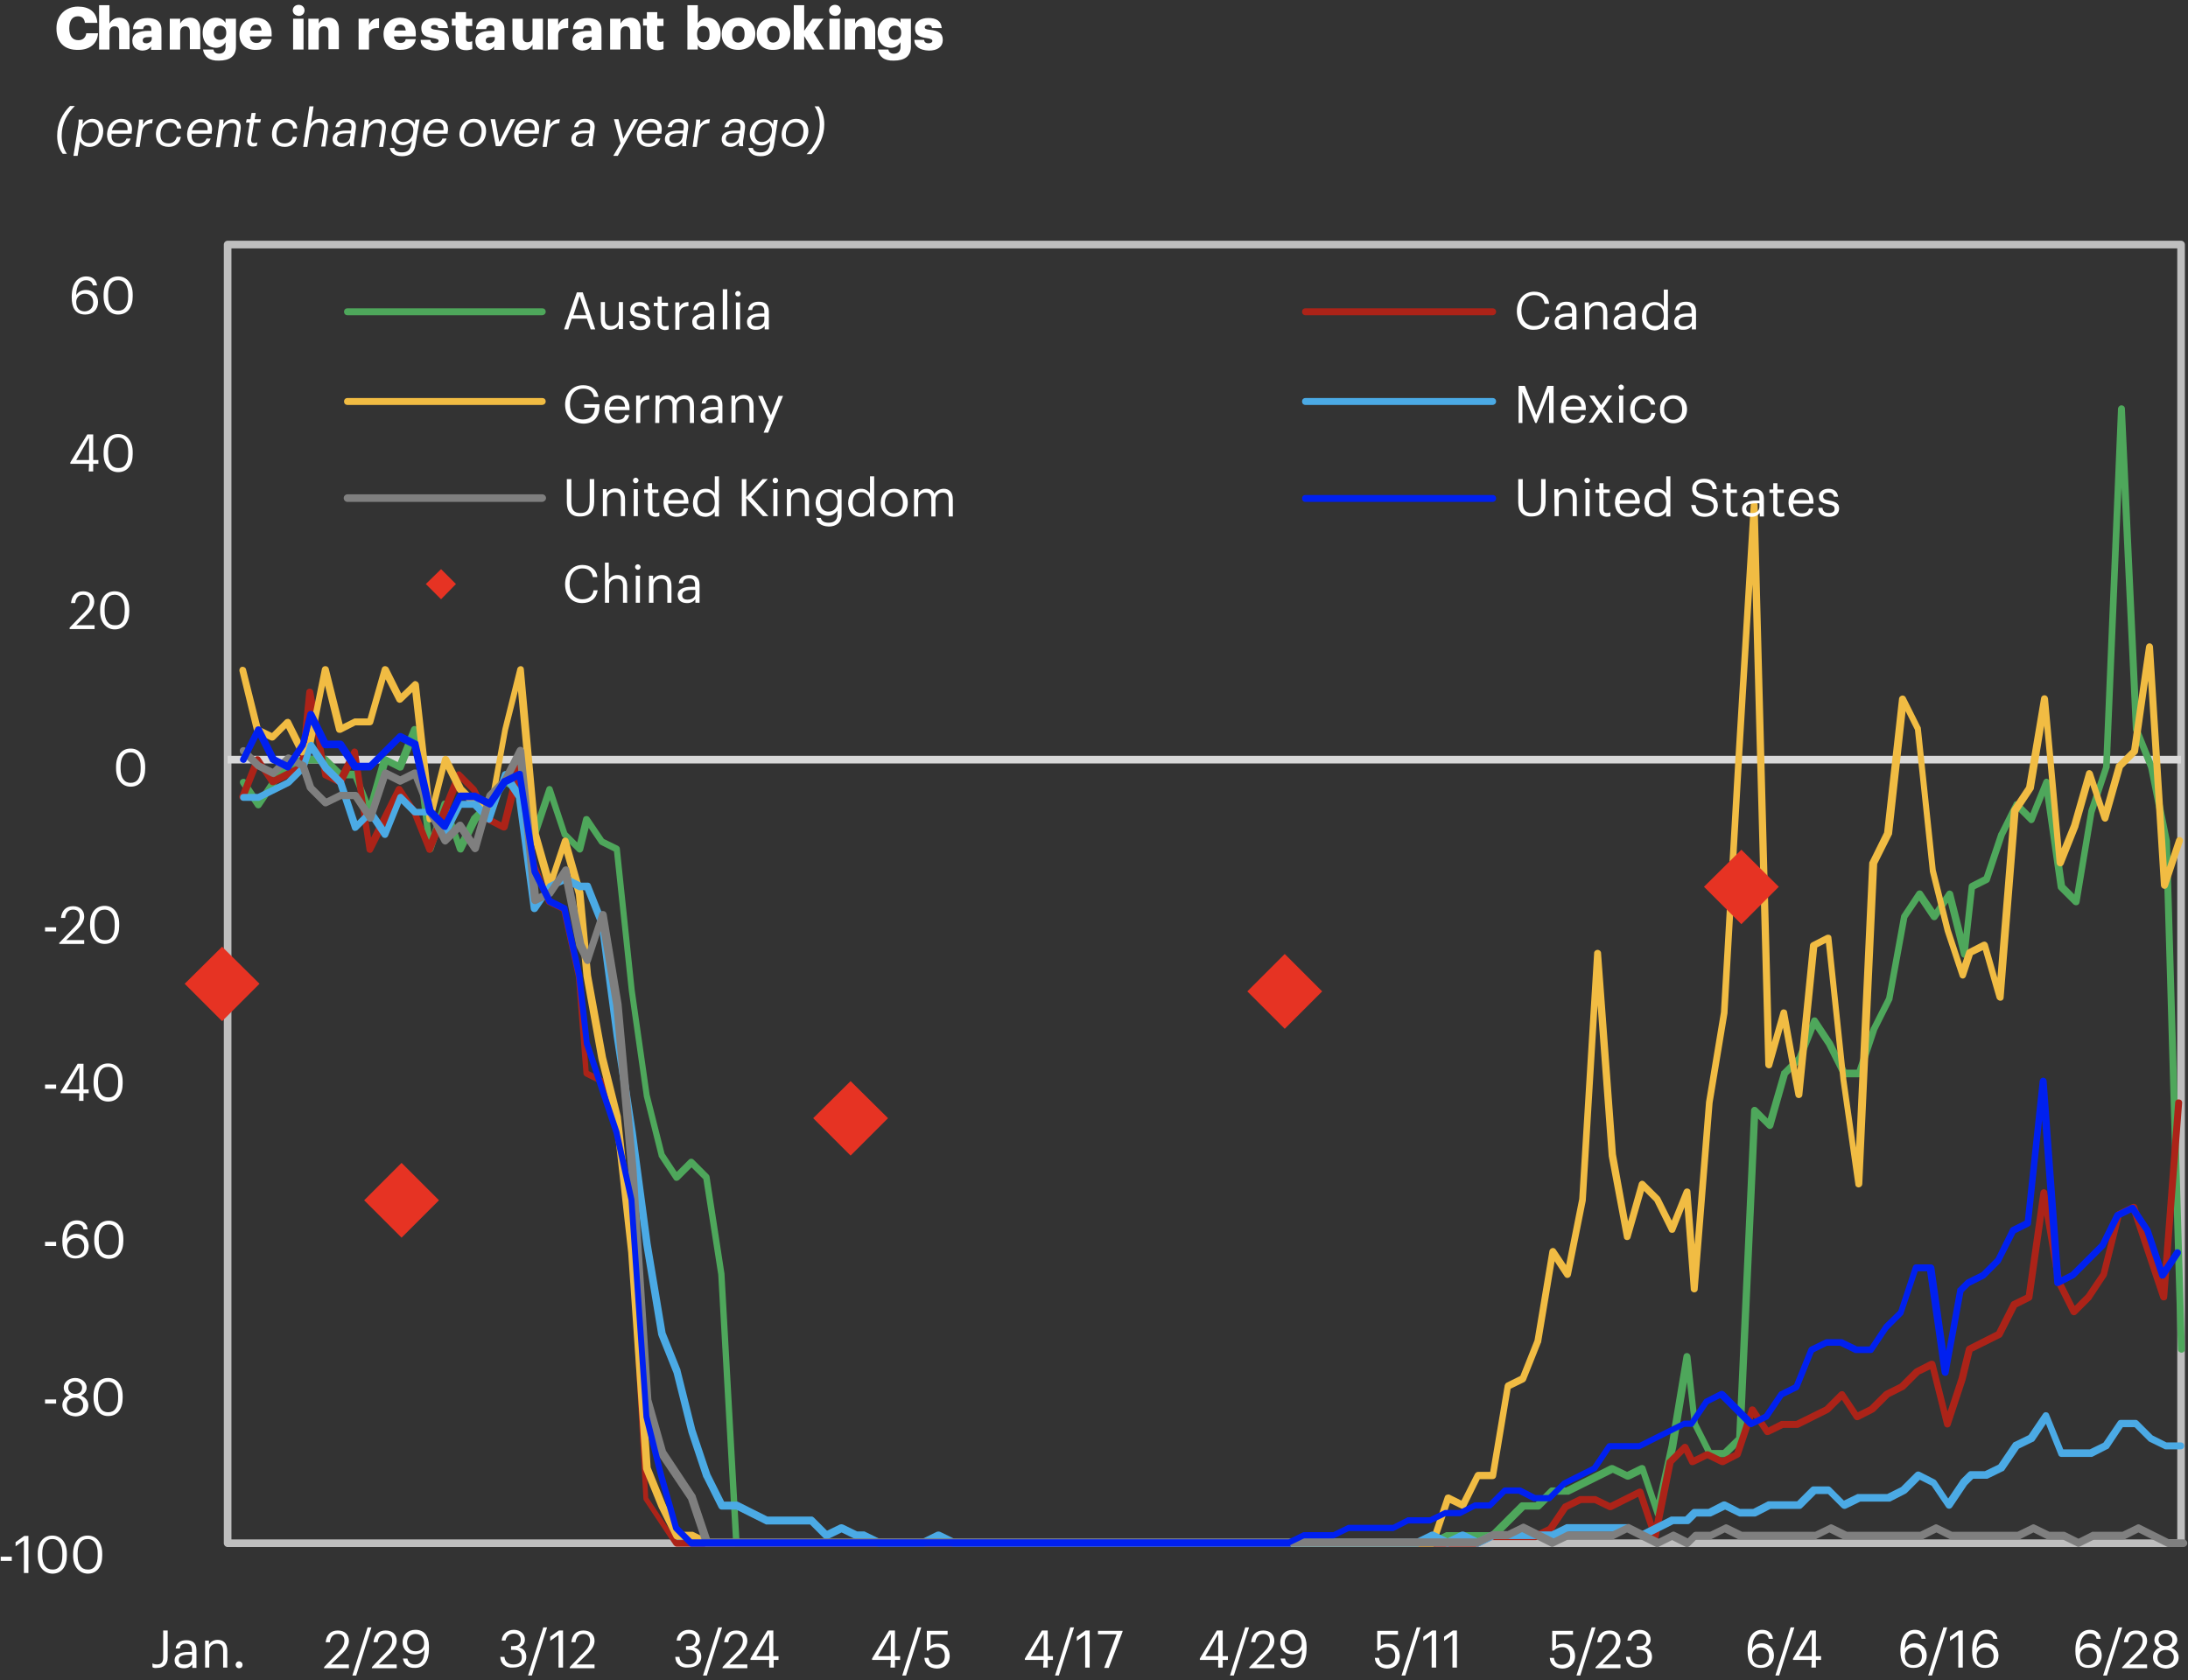 <?xml version="1.0" encoding="utf-8"?>
<!-- Generator: Adobe Illustrator 25.0.0, SVG Export Plug-In . SVG Version: 6.00 Build 0)  -->
<svg version="1.1" id="Layer_1" xmlns="http://www.w3.org/2000/svg" xmlns:xlink="http://www.w3.org/1999/xlink" x="0px" y="0px"
	 viewBox="0 0 631.5 485.1" style="enable-background:new 0 0 631.5 485.1;" xml:space="preserve">
<rect x="0" y="0" width="631.5" height="485.1" fill="#333333" stroke="none"/>
<style type="text/css">
	.st0{fill:#BFBFBF;}
	.st1{fill:#D9D9D9;}
	.st2{fill:#4EA75B;}
	.st3{fill:#AC2318;}
	.st4{fill:#F1BC43;}
	.st5{fill:#4BAAE5;}
	.st6{fill:#7F7F7F;}
	.st7{fill:#0020F0;}
	.st8{fill:#E63323;}
	.st9{enable-background:new    ;}
	.st10{fill:#FFFFFF;}
</style>
<g id="Layer_2_1_">
	<g id="Design">
		<g>
			<path class="st0" d="M629.5,446.6H65.7c-0.6,0-1.1-0.5-1.1-1.1V70.6c0-0.6,0.5-1.1,1.1-1.1h563.8c0.6,0,1.1,0.5,1.1,1.1v374.9
				C630.6,446.1,630.1,446.6,629.5,446.6z M66.8,444.4h561.6V71.7H66.8V444.4z"/>
		</g>
		<g>
			<rect x="65.7" y="218.2" class="st1" width="563.8" height="2.2"/>
		</g>
		<g>
			<path class="st2" d="M413.5,446.5H212.6c-0.5,0-1-0.4-1-0.9l-4.3-77.6l-4.3-27.6l-3.4-3.4l-3.6,3.6c-0.2,0.2-0.5,0.3-0.8,0.3
				s-0.6-0.2-0.7-0.4l-4.3-6.5c-0.1-0.1-0.1-0.2-0.1-0.3l-4.3-17.2v-0.1l-4.3-30.2l-4.3-40.4l-3.8-1.9c-0.2-0.1-0.3-0.2-0.4-0.3
				l-3.1-4.6l-1.6,6.4c-0.1,0.3-0.4,0.6-0.7,0.7c-0.3,0.1-0.7,0-1-0.3l-4.3-4.3c-0.1-0.1-0.2-0.2-0.2-0.4l-3.4-10.1l-3.4,10.1
				c-0.1,0.4-0.5,0.7-0.9,0.7s-0.8-0.3-0.9-0.7l-4.2-12.5l-3.2-1.6l-3.8,5.7c0,0.1-0.1,0.1-0.1,0.2l-4.2,4.2l-4.2,8.5
				c-0.2,0.4-0.6,0.6-1,0.5c-0.4,0-0.7-0.3-0.9-0.7l-3.4-10.1l-3.4,10.1c-0.1,0.4-0.6,0.7-1,0.7c-0.5,0-0.8-0.4-0.9-0.9l-3.8-30.6
				l-2.9,7.2c-0.1,0.3-0.3,0.5-0.6,0.6c-0.3,0.1-0.6,0.1-0.8,0l-3.2-1.6l-4,13.9c-0.1,0.4-0.5,0.7-0.9,0.7s-0.8-0.2-1-0.6l-4.1-10.1
				h-3.6c-0.3,0-0.5-0.1-0.7-0.3l-4-4h-5.8l-4,2l-4.1,4.1l-4.3,6.4c-0.4,0.6-1.3,0.6-1.7,0l-4.3-6.5c-0.3-0.5-0.2-1.1,0.3-1.4
				c0.5-0.3,1.1-0.2,1.4,0.3l3.5,5.2l3.5-5.2c0-0.1,0.1-0.1,0.1-0.2l4.1-4.4c0.1-0.1,0.2-0.1,0.3-0.2l4.3-2.2
				c0.1-0.1,0.3-0.1,0.4-0.1h6.5c0.3,0,0.5,0.1,0.7,0.3l4,4h3.9c0.4,0,0.8,0.2,0.9,0.6l3.2,8.1l3.5-12.3c0.1-0.3,0.3-0.5,0.6-0.6
				c0.3-0.1,0.6-0.1,0.8,0l3.4,1.7l3.9-9.8c0.2-0.4,0.6-0.7,1.1-0.6c0.5,0.1,0.8,0.4,0.9,0.9l3.8,30.1l2.9-8.8
				c0.1-0.4,0.5-0.7,0.9-0.7s0.8,0.3,0.9,0.7l3.6,10.6l3.2-6.5c0-0.1,0.1-0.2,0.2-0.3l4.2-4.2l4.3-6.4c0.3-0.4,0.8-0.6,1.3-0.3
				l4.3,2.2c0.2,0.1,0.4,0.3,0.5,0.6l3.5,10.2l3.4-10.1c0.1-0.4,0.5-0.7,0.9-0.7s0.8,0.3,0.9,0.7l4.2,12.7l2.9,2.9l1.7-6.9
				c0.1-0.4,0.4-0.7,0.8-0.7c0.4-0.1,0.8,0.1,1,0.4l4.2,6.2l4.1,2c0.3,0.2,0.5,0.5,0.5,0.8l4.3,40.9l4.3,30.1l4.3,17l3.5,5.3
				l3.5-3.5c0.4-0.4,1-0.4,1.4,0l4.3,4.3c0.2,0.2,0.2,0.3,0.3,0.6l4.3,28l4.3,76.7h199.7l4.1-2c0.1-0.1,0.3-0.1,0.4-0.1h12.7
				l8.3-8.3c0.2-0.2,0.4-0.3,0.7-0.3h3.9l4-4c0.2-0.2,0.4-0.3,0.7-0.3h4.1l12.8-6.4c0.3-0.1,0.6-0.1,0.9,0l3.9,1.9l3.9-1.9
				c0.3-0.1,0.6-0.1,0.8,0c0.3,0.1,0.5,0.3,0.6,0.6l3.2,9.5l3.5-15.9l4.3-25.8c0.1-0.5,0.5-0.8,1-0.8s0.9,0.4,1,0.9l2.1,19.2l4,7.9
				h3.3l3.8-3.7l4.3-94.4c0-0.4,0.3-0.7,0.6-0.9c0.4-0.1,0.8-0.1,1.1,0.2l3.1,3.1l3.9-13.4c0-0.2,0.1-0.3,0.3-0.4l4.2-4.2l4.2-10.6
				c0.1-0.3,0.5-0.6,0.8-0.6c0.4,0,0.7,0.1,0.9,0.4l4.3,6.5c0,0,0,0.1,0.1,0.1l4,8.1h3l4.1-12.2c0,0,0-0.1,0.1-0.1l4.3-8.5l4.3-23.6
				c0-0.1,0.1-0.3,0.2-0.4l4.3-6.5c0.4-0.6,1.3-0.6,1.7,0l3.5,5.2l3.5-5.2c0.2-0.3,0.6-0.5,1-0.4s0.7,0.4,0.8,0.7l3,11.9l1.5-13.9
				c0-0.3,0.2-0.6,0.5-0.8l3.9-2l4.2-12.5c0,0,0-0.1,0.1-0.1l4.3-8.6c0.1-0.3,0.4-0.5,0.7-0.5s0.6,0.1,0.9,0.3l3.2,3.2l3.8-9.4
				c0.2-0.4,0.6-0.7,1-0.6c0.4,0.1,0.8,0.4,0.9,0.9l4.3,29.8l2.7,2.7l4-23.9c0-0.1,0-0.1,0-0.2l4.3-12.8l4.3-103.3c0-0.5,0.5-1,1-1
				l0,0c0.5,0,1,0.4,1,1l4.3,92.5l4.3,10.6c0,0.1,0,0.1,0.1,0.2l4.3,21.5c0,0.1,0,0.1,0,0.2l4.3,146.5c0,0.6-0.4,1-1,1l0,0
				c-0.5,0-1-0.4-1-1l-4.3-146.4l-4.3-21.4l-4.3-10.7c0-0.1-0.1-0.2-0.1-0.3l-3.3-70l-3.4,80.8c0,0.1,0,0.2-0.1,0.3l-4.3,12.9
				l-4.3,25.8c-0.1,0.4-0.3,0.7-0.7,0.8c-0.4,0.1-0.7,0-1-0.2l-4.3-4.3c-0.2-0.2-0.3-0.4-0.3-0.6l-3.8-26.5l-2.9,7.3
				c-0.1,0.3-0.4,0.5-0.7,0.6s-0.7,0-0.9-0.3l-3.3-3.3l-3.7,7.3l-4.3,12.9c-0.1,0.3-0.3,0.5-0.5,0.6l-3.8,1.9l-2.1,18.9
				c-0.1,0.5-0.4,0.9-0.9,0.9s-0.9-0.3-1-0.8l-3.8-15.1l-3.1,4.6c-0.4,0.6-1.3,0.6-1.7,0l-3.5-5.2l-3.4,5l-4.3,23.5
				c0,0.1,0,0.2-0.1,0.3l-4.3,8.6l-4.3,12.9c-0.1,0.4-0.5,0.7-0.9,0.7h-4.3c-0.4,0-0.7-0.2-0.9-0.6l-4.3-8.6l-3.2-4.8l-3.6,9
				c0,0.1-0.1,0.2-0.2,0.3l-4.1,4.1l-4.2,14.8c-0.1,0.3-0.4,0.6-0.7,0.7s-0.7,0-1-0.3l-2.7-2.7l-4.2,92.5c0,0.2-0.1,0.5-0.3,0.7
				l-4.3,4.3c-0.2,0.2-0.4,0.3-0.7,0.3h-4.3c-0.4,0-0.7-0.2-0.9-0.6l-4.3-8.6c-0.1-0.1-0.1-0.2-0.1-0.3l-1.4-12.2l-3.1,18.8
				l-4.3,19.4c-0.1,0.4-0.5,0.8-0.9,0.8c-0.5,0-0.9-0.3-1-0.7l-4-11.8l-3.3,1.6c-0.3,0.1-0.6,0.1-0.9,0l-3.9-1.9l-12.5,6.2
				c-0.1,0.1-0.3,0.1-0.4,0.1h-3.9l-4,4c-0.2,0.2-0.4,0.3-0.7,0.3h-3.9l-8.3,8.3c-0.2,0.2-0.4,0.3-0.7,0.3h-12.7l-4.1,2
				C413.8,446.5,413.6,446.5,413.5,446.5z"/>
		</g>
		<g>
			<path class="st3" d="M426.4,446.5H195.3c-0.3,0-0.6-0.2-0.8-0.4l-8.6-12.9c-0.1-0.1-0.2-0.3-0.2-0.5l-4.3-77.6l-4.3-30l-4.2-12.4
				l-4-2c-0.3-0.2-0.5-0.5-0.5-0.8l-2.2-27.9l-4.2-18.9l-3.9-1.9c-0.2-0.1-0.4-0.3-0.5-0.5l-4.3-10.8c0-0.1,0-0.1-0.1-0.2l-3.6-23.1
				l-3.1,12.4c-0.1,0.3-0.3,0.5-0.6,0.7c-0.3,0.1-0.6,0.1-0.9,0l-4.3-2.2c-0.2-0.1-0.4-0.3-0.4-0.4l-4.2-8.5l-3.1-3.1l-8.1,20.1
				c-0.2,0.4-0.5,0.6-0.9,0.6s-0.8-0.2-0.9-0.6l-4.3-10.7l-3.3-4.9l-7.9,15.7c-0.2,0.4-0.6,0.6-1,0.5s-0.8-0.4-0.8-0.8l-3.8-24.9
				l-2.9,5.8c-0.2,0.5-0.8,0.7-1.3,0.4l-4.3-2.1c-0.3-0.1-0.5-0.4-0.5-0.7l-3-16.7l-1.7,14.3c0,0.3-0.2,0.6-0.5,0.8l-8.6,4.3
				c-0.4,0.2-1,0.1-1.3-0.3l-3.3-4.9l-3.6,9c-0.2,0.5-0.8,0.8-1.3,0.6s-0.8-0.8-0.6-1.3l4.3-10.8c0.1-0.3,0.5-0.6,0.8-0.6
				c0.4,0,0.7,0.1,0.9,0.4l3.8,5.7l7.4-3.7l2.1-21c0-0.5,0.5-0.9,1-0.9s0.9,0.3,1,0.8l4.2,23.2l3,1.5l3.9-7.7c0.2-0.4,0.6-0.6,1-0.5
				s0.8,0.4,0.8,0.8l3.8,24.9l7.2-14.4c0.2-0.3,0.5-0.5,0.8-0.5c0.4,0,0.7,0.1,0.9,0.4l4.3,6.5c0,0.1,0.1,0.1,0.1,0.2l3.4,8.5
				l7.7-19.2c0.1-0.3,0.4-0.5,0.7-0.6s0.7,0,0.9,0.3l4.3,4.3c0.1,0.1,0.1,0.2,0.2,0.3l4.2,8.3l2.9,1.5l4-16c0.1-0.5,0.5-0.8,1-0.8
				s0.9,0.4,0.9,0.8l4.3,27.9l4.1,10.3l4,2c0.3,0.1,0.5,0.4,0.5,0.7l4.3,19.4v0.1l2.1,27.4l3.8,1.9c0.2,0.1,0.4,0.3,0.5,0.6
				l4.3,12.9c0,0.1,0,0.1,0,0.2l4.3,30.2l4.3,77.4l8.2,12.2h230.4l4.1-2c0.1-0.1,0.3-0.1,0.4-0.1h12.7l3.9-1.9l4.2-6.2
				c0.1-0.1,0.2-0.3,0.4-0.3l4.3-2.1c0.1-0.1,0.3-0.1,0.4-0.1h4.3c0.2,0,0.3,0,0.4,0.1l3.9,1.9l8.2-4.1c0.3-0.1,0.6-0.1,0.8,0
				c0.3,0.1,0.5,0.3,0.6,0.6l3.1,9.4l3.6-17.9c0-0.2,0.1-0.4,0.3-0.5l4.3-4.3c0.2-0.2,0.5-0.3,0.9-0.3c0.3,0.1,0.6,0.3,0.7,0.5
				l1.7,3.4l3.4-1.7c0.3-0.1,0.6-0.1,0.9,0l3.9,1.9l3.5-1.7l4.2-12.5c0.1-0.4,0.4-0.6,0.8-0.7c0.4,0,0.8,0.1,1,0.4l3.8,5.7l3.5-1.8
				c0.1-0.1,0.3-0.1,0.4-0.1h4.1l8.3-4.1l4.2-4.2c0.2-0.2,0.5-0.3,0.8-0.3s0.6,0.2,0.7,0.4l3.8,5.7l3.4-1.7l4.2-4.2
				c0.1-0.1,0.2-0.1,0.3-0.2l4.2-2.1l4.2-4.2c0.1-0.1,0.2-0.1,0.3-0.2l4.3-2.2c0.3-0.1,0.6-0.1,0.9,0c0.3,0.1,0.5,0.4,0.6,0.7
				l3.5,13.9l3.2-9.7l2.1-8.5c0.1-0.3,0.3-0.5,0.5-0.7l8.3-4.2l4.2-8.3c0.1-0.2,0.3-0.3,0.4-0.4l3.9-1.9l4.2-29.6
				c0.1-0.5,0.5-0.9,1-0.9l0,0c0.5,0,0.9,0.4,1,0.8l4.3,25.7l3.6,7.2l3.3-3.3l4.2-6.2l4.3-17.1c0.1-0.3,0.3-0.5,0.5-0.7l4.3-2.1
				c0.3-0.1,0.6-0.1,0.8,0c0.3,0.1,0.5,0.3,0.6,0.6l7.1,21.2l3.9-51.1c0-0.6,0.5-1,1.1-0.9c0.6,0,1,0.5,0.9,1.1l-4.3,56
				c0,0.5-0.4,0.9-0.9,0.9c-0.5,0.1-0.9-0.2-1.1-0.7l-8.3-24.8l-2.9,1.4l-4.2,16.8c0,0.1-0.1,0.2-0.1,0.3l-4.3,6.5
				c0,0.1-0.1,0.1-0.1,0.2l-4.3,4.3c-0.2,0.2-0.5,0.3-0.9,0.3c-0.3-0.1-0.6-0.3-0.7-0.5l-4.3-8.6c0-0.1-0.1-0.2-0.1-0.3l-3.3-19.5
				l-3.4,23.8c0,0.3-0.2,0.6-0.5,0.8l-4,2l-4.2,8.3c-0.1,0.2-0.3,0.3-0.4,0.4l-8.2,4.1l-2,8.2l-4.3,13c-0.1,0.4-0.5,0.7-1,0.7
				c-0.4,0-0.8-0.3-0.9-0.8l-4-16l-3.1,1.5l-4.2,4.2c-0.1,0.1-0.2,0.1-0.3,0.2l-4.2,2.1l-4.2,4.2c-0.1,0.1-0.2,0.1-0.3,0.2l-4.3,2.2
				c-0.5,0.2-1,0.1-1.3-0.3l-3.6-5.5l-3.5,3.5c-0.1,0.1-0.2,0.1-0.3,0.2l-8.6,4.3c-0.1,0.1-0.3,0.1-0.4,0.1h-4.1l-4.1,2
				c-0.5,0.2-1,0.1-1.3-0.3l-3.2-4.8l-3.7,11c-0.1,0.3-0.3,0.5-0.5,0.6l-4.3,2.2c-0.3,0.1-0.6,0.1-0.9,0l-3.9-1.9l-3.9,1.9
				c-0.5,0.2-1.1,0-1.3-0.4l-1.5-3.1l-3.1,3.1l-4.3,21.3c-0.1,0.4-0.5,0.8-0.9,0.8s-0.9-0.3-1-0.7l-4-11.8l-7.6,3.8
				c-0.3,0.1-0.6,0.1-0.9,0l-4.1-2h-3.8l-3.9,1.9l-4.2,6.2c-0.1,0.1-0.2,0.3-0.4,0.3l-4.3,2.2c-0.1,0.1-0.3,0.1-0.4,0.1h-12.7
				l-4.1,2C426.7,446.5,426.6,446.5,426.4,446.5z"/>
		</g>
		<g>
			<path class="st4" d="M413.5,446.5H203.9c-0.2,0-0.3,0-0.4-0.1l-4.1-2h-4.1c-0.4,0-0.7-0.2-0.9-0.6l-4.3-8.6l-4.4-10.8
				c0-0.1-0.1-0.2-0.1-0.3l-4.3-62.5l-4.3-38.7l-4.3-17.2l-4.3-23.8l-2.2-23.7l-3.4-11.9l-3.3,9.9c-0.1,0.4-0.5,0.7-1,0.7
				c-0.4,0-0.8-0.3-0.9-0.7l-4.3-15.1c0-0.1,0-0.1,0-0.2l-3.8-41.5l-2.9,11.5l-4.3,23.6c-0.1,0.3-0.3,0.6-0.5,0.7
				c-0.3,0.1-0.6,0.1-0.9,0l-4.3-2.2c-0.1,0-0.2-0.1-0.3-0.2l-4.3-4.3c-0.1-0.1-0.1-0.2-0.2-0.3l-3.1-6.2l-3.7,14.6
				c-0.1,0.5-0.6,0.8-1,0.8c-0.5,0-0.9-0.4-0.9-0.9l-4.1-36.7l-2.9,2.8c-0.2,0.2-0.6,0.3-0.9,0.3c-0.3-0.1-0.6-0.3-0.7-0.5l-3.2-6.3
				l-3.6,12.6c-0.1,0.4-0.5,0.7-1,0.7h-4.1l-4.1,2.1c-0.3,0.1-0.6,0.1-0.9,0s-0.5-0.4-0.6-0.7l-3.2-12.9l-3.4,17.2
				c0,0.2-0.1,0.4-0.3,0.5l-2.2,2.2c-0.2,0.2-0.6,0.3-0.9,0.3c-0.3-0.1-0.6-0.3-0.7-0.5l-3.7-7.4l-3.3,3.3c-0.3,0.3-0.8,0.4-1.2,0.2
				l-4.3-2.1c-0.3-0.1-0.5-0.4-0.5-0.7l-4.2-17.2c-0.1-0.5,0.2-1.1,0.7-1.2c0.5-0.1,1.1,0.2,1.2,0.7l4.2,16.8l3.3,1.6l3.8-3.8
				c0.2-0.2,0.6-0.3,0.9-0.3c0.3,0.1,0.6,0.3,0.7,0.5l3.7,7.4l1-1l4.3-21.3c0.1-0.5,0.5-0.8,1-0.8s0.9,0.3,1,0.8l4,16l3.2-1.6
				c0.1-0.1,0.3-0.1,0.4-0.1h3.6l4.1-14.4c0.1-0.4,0.5-0.7,0.9-0.7s0.8,0.2,1,0.5l3.7,7.4l3.4-3.3c0.3-0.3,0.7-0.4,1-0.2
				c0.4,0.1,0.6,0.5,0.7,0.8l3.7,33.3l3-11.8c0.1-0.4,0.4-0.7,0.9-0.8c0.4,0,0.8,0.2,1,0.5l4.3,8.5l4.1,4.1l3,1.5l4.1-22.4l4.3-17.3
				c0.1-0.5,0.6-0.8,1-0.8c0.5,0,0.9,0.4,0.9,0.9l4.3,47.3l3.4,11.9l3.3-9.9c0.1-0.4,0.5-0.7,1-0.7c0.4,0,0.8,0.3,0.9,0.7l4.3,15.1
				c0,0.1,0,0.1,0,0.2l2.2,23.7l4.3,23.6l4.3,17.2v0.1l4.3,38.8l4.3,62.4l4.3,10.6l4,8h3.7c0.2,0,0.3,0,0.4,0.1l4.1,2h208.6
				l4.1-12.2c0.1-0.3,0.3-0.5,0.6-0.6c0.3-0.1,0.6-0.1,0.8,0l3.4,1.7l3.9-7.7c0.2-0.3,0.5-0.6,0.9-0.6h3.5l4.2-25
				c0.1-0.3,0.3-0.6,0.5-0.7l4-2l4.1-10.3l4.3-25.8c0.1-0.4,0.4-0.7,0.8-0.8c0.4-0.1,0.8,0.1,1,0.4l3,4.5l3.8-19.1l4.3-71
				c0-0.5,0.5-0.9,1-0.9l0,0c0.5,0,1,0.4,1,0.9l4.3,58.1l3.5,19.4l3.1-11c0.1-0.3,0.4-0.6,0.7-0.7c0.3-0.1,0.7,0,1,0.3l4.3,4.3
				c0.1,0.1,0.1,0.2,0.2,0.3l3.3,6.6l3.5-8.7c0.2-0.4,0.6-0.7,1.1-0.6s0.8,0.4,0.8,0.9l1.2,15.3l3.3-41.2l4.3-25.9l4.3-75.4
				l4.3-71.1c0-0.5,0.4-1,1-0.9c0.5,0,1,0.4,1,1l4.1,155.1l2.5-8.8c0.1-0.4,0.5-0.8,1-0.7c0.5,0,0.9,0.4,0.9,0.8l3,16.7l3.6-36
				c0-0.3,0.2-0.6,0.5-0.8l4.3-2.2c0.3-0.1,0.6-0.1,0.9,0c0.3,0.2,0.5,0.4,0.5,0.8l4.3,40.9l2.8,19.7l3.8-82.1c0-0.1,0-0.3,0.1-0.4
				l4.2-8.5l4.3-38.6c0-0.4,0.4-0.8,0.8-0.9c0.4-0.1,0.9,0.1,1.1,0.5l4.3,8.6c0.1,0.1,0.1,0.2,0.1,0.3l4.3,40.9l4.3,17.2l3.3,10
				l1.2-3.6c0.1-0.3,0.3-0.5,0.5-0.6l4.3-2.2c0.3-0.1,0.6-0.1,0.8,0c0.3,0.1,0.5,0.4,0.6,0.6l2.8,9.8l3.9-48.4
				c0-0.2,0.1-0.3,0.2-0.5l4.2-6.3l4.3-25.6c0.1-0.5,0.5-0.8,1-0.8s0.9,0.4,1,0.9l3.9,43.3l2.8-6.9l4.3-15c0.1-0.4,0.5-0.7,0.9-0.7
				s0.8,0.3,1,0.7l3.3,9.9l3.4-12c0-0.2,0.1-0.3,0.3-0.4l4.1-4.1l4.3-29.8c0.1-0.5,0.5-0.9,1-0.9s0.9,0.4,1,0.9l4,63.8l2.7-8.1
				c0.2-0.5,0.7-0.8,1.3-0.6c0.5,0.2,0.8,0.7,0.6,1.3l-4.3,12.9c-0.2,0.5-0.6,0.7-1.1,0.7c-0.5-0.1-0.8-0.5-0.9-0.9l-3.7-59.2
				l-2.9,20.5c0,0.2-0.1,0.4-0.3,0.6l-4.1,4.1l-4.2,14.8c-0.1,0.4-0.5,0.7-0.9,0.7c-0.5,0-0.8-0.3-1-0.7l-3.3-9.9l-3.4,12v0.1
				l-4.3,10.8c-0.2,0.4-0.6,0.7-1.1,0.6c-0.5-0.1-0.8-0.4-0.9-0.9l-3.6-39.7l-3,18.2c0,0.1-0.1,0.3-0.2,0.4l-4.2,6.3l-4.3,53.6
				c0,0.5-0.4,0.9-0.9,0.9s-0.9-0.3-1.1-0.7l-4-13.9l-2.9,1.4l-2,6.1c-0.1,0.4-0.5,0.7-0.9,0.7l0,0c-0.4,0-0.8-0.3-0.9-0.7
				l-4.3-12.9l-4.3-17.3v-0.1l-4.3-40.8l-2.7-5.4l-3.9,35.4c0,0.1,0,0.2-0.1,0.3l-4.2,8.4l-4.3,92.4c0,0.5-0.4,0.9-1,1
				c-0.5,0-1-0.3-1-0.9l-4.3-30.2l-4.2-39.5l-2.5,1.3l-4.3,42.6c0,0.5-0.5,0.9-1,0.9s-0.9-0.3-1-0.8l-3.6-19.5l-3.1,11
				c-0.1,0.5-0.6,0.8-1.1,0.7c-0.5-0.1-0.9-0.5-0.9-1l-3.7-138.7l-2.9,48.3l-4.3,75.4v0.1l-4.3,25.9l-4.3,53.8c0,0.5-0.5,0.9-1,0.9
				l0,0c-0.5,0-1-0.4-1-0.9l-1.8-23.7l-2.7,6.8c-0.1,0.4-0.5,0.6-0.9,0.6s-0.8-0.2-0.9-0.6l-4.2-8.5l-3-3l-3.9,13.5
				c-0.1,0.4-0.5,0.7-1,0.7l0,0c-0.5,0-0.9-0.4-0.9-0.8l-4.4-23.5v-0.1l-3.2-43.4l-3.4,56.3v0.1l-4.3,21.5c-0.1,0.4-0.4,0.7-0.8,0.8
				c-0.4,0.1-0.8-0.1-1-0.4l-2.9-4.4l-3.9,23.4c0,0.1,0,0.1-0.1,0.2l-4.3,10.8c-0.1,0.2-0.3,0.4-0.5,0.5l-3.9,1.9l-4.2,25.3
				c-0.1,0.5-0.5,0.8-1,0.8h-3.7l-4,8.1c-0.2,0.5-0.8,0.7-1.3,0.4l-3.3-1.6l-4,11.8C414.3,446.2,413.9,446.5,413.5,446.5z"/>
		</g>
		<g>
			<path class="st5" d="M426.4,446.5c-0.2,0-0.3,0-0.4-0.1l-3.9-1.9l-3.9,1.9c-0.3,0.1-0.6,0.1-0.9,0l-3.9-1.9l-3.9,1.9
				c-0.1,0.1-0.3,0.1-0.4,0.1H275.2c-0.2,0-0.3,0-0.4-0.1l-3.9-1.9l-3.9,1.9c-0.1,0.1-0.3,0.1-0.4,0.1h-13c-0.2,0-0.3,0-0.4-0.1
				l-4.1-2h-1.9c-0.2,0-0.3,0-0.4-0.1l-3.9-1.9l-3.9,1.9c-0.4,0.2-0.8,0.1-1.2-0.2l-4-4h-12.5c-0.2,0-0.3,0-0.4-0.1l-8.4-4.2h-4.2
				c-0.4,0-0.7-0.2-0.9-0.6l-4.3-8.6c0,0,0-0.1-0.1-0.1l-4.3-12.9l-4.3-17.2l-4.3-10.7c0-0.1,0-0.1-0.1-0.2l-4.3-25.9l-4.3-32.4
				l-4.3-28l-4.3-32.2l-4-10h-1.5c-0.2,0-0.3,0-0.4-0.1L163,255l-3.7,1.7l-4.2,6.2c-0.2,0.3-0.7,0.5-1.1,0.4
				c-0.4-0.1-0.7-0.4-0.8-0.8l-4.3-32.1l-3.1-4.6l-3.7,11c-0.1,0.3-0.4,0.6-0.7,0.7c-0.3,0.1-0.7,0-0.9-0.3l-4-4h-3.2l-4.1,8.1
				c-0.2,0.3-0.5,0.5-0.8,0.5c-0.4,0-0.7-0.1-0.9-0.4l-4-6h-3.8c-0.3,0-0.5-0.1-0.7-0.3l-3.2-3.2l-3.8,9.4c-0.1,0.3-0.5,0.6-0.8,0.6
				c-0.4,0-0.7-0.1-0.9-0.4l-3.6-5.4l-3.5,3.5c-0.2,0.2-0.6,0.3-0.9,0.3c-0.3-0.1-0.6-0.3-0.7-0.7l-4.2-12.7l-4.2-4.1
				c0,0-0.1-0.1-0.1-0.2l-3.2-4.8l-1.5,4.5c0,0.1-0.1,0.3-0.2,0.4l-4.3,4.3c-0.1,0.1-0.2,0.1-0.3,0.2l-8.6,4.3
				c-0.1,0.1-0.3,0.1-0.4,0.1h-4.3c-0.6,0-1-0.4-1-1s0.4-1,1-1h4.1l8.3-4.1l4-4l2.1-6.2c0.1-0.4,0.4-0.6,0.8-0.7
				c0.4-0.1,0.8,0.1,1,0.4l4.3,6.4l4.2,4.2c0.1,0.1,0.2,0.2,0.2,0.4l3.8,11.4l3.2-3.2c0.2-0.2,0.5-0.3,0.8-0.3s0.6,0.2,0.7,0.4
				l3.3,4.9l3.6-9c0.1-0.3,0.4-0.5,0.7-0.6c0.3-0.1,0.7,0,0.9,0.3l4,4h3.9c0.3,0,0.6,0.2,0.8,0.4l3.4,5l3.6-7.1
				c0.2-0.3,0.5-0.6,0.9-0.6h4.3c0.3,0,0.5,0.1,0.7,0.3l3.2,3.2l3.8-11.4c0.1-0.4,0.4-0.6,0.8-0.7c0.4-0.1,0.8,0.1,1,0.4l4.3,6.5
				c0.1,0.1,0.1,0.3,0.2,0.4l4,29.7l2.8-4.3c0.1-0.1,0.2-0.3,0.4-0.3l4.3-2.2c0.3-0.1,0.6-0.1,0.9,0l4.1,2h1.9
				c0.4,0,0.8,0.2,0.9,0.6l4.3,10.8c0,0.1,0.1,0.2,0.1,0.2l4.3,32.3l4.3,28l4.3,32.3l4.3,25.7l4.3,10.7v0.1l4.3,17.2l4.3,12.8l4,8
				h3.7c0.2,0,0.3,0,0.4,0.1l8.4,4.2h12.7c0.3,0,0.5,0.1,0.7,0.3l3.8,3.8l3.7-1.8c0.3-0.1,0.6-0.1,0.9,0l4.1,2h1.9
				c0.2,0,0.3,0,0.4,0.1l4.1,2h12.5l4.1-2c0.3-0.1,0.6-0.1,0.9,0l4.1,2h133.5l4.1-2c0.3-0.1,0.6-0.1,0.9,0l3.9,1.9l3.9-1.9
				c0.3-0.1,0.6-0.1,0.9,0l3.9,1.9l3.9-1.9c0.1-0.1,0.3-0.1,0.4-0.1h17l4.1-2c0.1-0.1,0.3-0.1,0.4-0.1h17.3c0.2,0,0.3,0,0.4,0.1
				l3.9,1.9l8.2-4.1c0.1-0.1,0.3-0.1,0.4-0.1h3.9l1.9-1.9c0.2-0.2,0.4-0.3,0.7-0.3h4.1l4.1-2.1c0.3-0.1,0.6-0.1,0.9,0l4.1,2.1h3.8
				l4.1-2.1c0.1-0.1,0.3-0.1,0.4-0.1h8.2l4-4c0.2-0.2,0.4-0.3,0.7-0.3h4.3c0.3,0,0.5,0.1,0.7,0.3l3.8,3.8l3.7-1.8
				c0.1-0.1,0.3-0.1,0.4-0.1h8.4l4-2l4.2-4.2c0.3-0.3,0.8-0.4,1.2-0.2l4.3,2.2c0.2,0.1,0.3,0.2,0.4,0.3l3.5,5.2l3.5-5.2
				c0-0.1,0.1-0.1,0.1-0.2l2.2-2.2c0.2-0.2,0.4-0.3,0.7-0.3h4.1l3.9-1.9l4.2-6.2c0.1-0.1,0.2-0.3,0.4-0.3l4.1-2l4.2-6.2
				c0.2-0.3,0.6-0.5,0.9-0.4c0.4,0,0.7,0.3,0.8,0.6l4.1,10.1h7.7l3.9-1.9l4.2-6.2c0.2-0.3,0.5-0.4,0.8-0.4h4.3
				c0.3,0,0.5,0.1,0.7,0.3l4.2,4.2l4,2h4.1c0.6,0,1,0.4,1,1s-0.4,1-1,1h-4.3c-0.2,0-0.3,0-0.4-0.1l-4.3-2.1c-0.1,0-0.2-0.1-0.3-0.2
				l-4-4h-3.4l-4,6c-0.1,0.1-0.2,0.3-0.4,0.3l-4.3,2.2c-0.1,0.1-0.3,0.1-0.4,0.1H595c-0.4,0-0.8-0.2-0.9-0.6l-3.6-9l-3.3,4.9
				c-0.1,0.1-0.2,0.3-0.4,0.3l-4.1,2l-4.2,6.2c-0.1,0.1-0.2,0.3-0.4,0.3l-4.3,2.1c-0.1,0.1-0.3,0.1-0.4,0.1h-3.9l-1.8,1.8l-4.3,6.4
				c-0.4,0.6-1.3,0.6-1.7,0l-4.2-6.2l-3.4-1.7l-3.8,3.8c-0.1,0.1-0.2,0.1-0.3,0.2l-4.3,2.2c-0.1,0.1-0.3,0.1-0.4,0.1h-8.4l-4.1,2
				c-0.4,0.2-0.8,0.1-1.2-0.2l-4-4h-3.5l-4,4c-0.2,0.2-0.4,0.3-0.7,0.3H511l-4.1,2.1c-0.1,0.1-0.3,0.1-0.4,0.1h-4.3
				c-0.2,0-0.3,0-0.4-0.1l-3.9-1.9l-3.9,1.9c-0.1,0.1-0.3,0.1-0.4,0.1h-3.9l-1.9,1.9c-0.2,0.2-0.4,0.3-0.7,0.3H483l-8.4,4.2
				c-0.3,0.1-0.6,0.1-0.9,0l-4.1-2h-16.8l-4.1,2c-0.1,0.1-0.3,0.1-0.4,0.1h-17l-4.1,2C426.7,446.5,426.6,446.5,426.4,446.5z"/>
		</g>
		<g>
			<path class="st6" d="M486.9,446.6c-0.2,0-0.3,0-0.5-0.1l-3.8-1.9l-3.8,1.9c-0.3,0.2-0.7,0.2-1,0l-8.2-4.1l-3.8,1.9
				c-0.1,0.1-0.3,0.1-0.5,0.1h-12.7l-4.1,2c-0.3,0.2-0.7,0.2-1,0l-8.2-4.1l-3.8,1.9c-0.1,0.1-0.3,0.1-0.5,0.1h-4.1l-4.1,2
				c-0.1,0.1-0.3,0.1-0.5,0.1H203.9c-0.5,0-0.9-0.3-1-0.7l-4.3-12.8l-8.6-12.8c-0.1-0.1-0.1-0.2-0.1-0.3l-4.3-15.1
				c0-0.1,0-0.2,0-0.2l-4.3-66.8l-4.3-47.4l-3.6-21.5l-2.9,8.8c-0.1,0.4-0.5,0.7-0.9,0.7s-0.8-0.2-1-0.6l-2.2-4.3
				c0-0.1-0.1-0.2-0.1-0.3l-3.8-19l-2.9,4.3c-0.1,0.2-0.2,0.3-0.4,0.4l-4.3,2.1c-0.3,0.2-0.7,0.1-1,0c-0.3-0.2-0.5-0.5-0.6-0.8
				l-3.9-39.4l-2.7,5.3c-0.1,0.1-0.1,0.2-0.2,0.3l-4.1,4.1l-4.2,14.8c-0.1,0.4-0.5,0.7-0.9,0.8s-0.8-0.1-1.1-0.5l-3.6-5.4l-3.4,3.4
				c-0.2,0.2-0.6,0.4-0.9,0.3c-0.3-0.1-0.6-0.3-0.8-0.6l-4.3-8.6l-3.9-9.8l-3.3,1.6c-0.3,0.2-0.7,0.2-1,0l-3.2-1.6l-3.9,11.7
				c-0.1,0.4-0.5,0.7-0.9,0.7c-0.4,0.1-0.8-0.1-1-0.5l-4-6h-3.5l-4.1,2c-0.4,0.2-0.9,0.1-1.2-0.2l-4.3-4.3c-0.1-0.1-0.2-0.3-0.3-0.4
				l-2-6l-3.2-1.6l-3.8,3.8c-0.3,0.3-0.8,0.4-1.2,0.2l-4.3-2.2c-0.1-0.1-0.2-0.1-0.3-0.2l-4.3-4.3c-0.4-0.4-0.4-1.1,0-1.5
				s1.1-0.4,1.5,0l4.2,4.2l3.5,1.7l3.8-3.8c0.3-0.3,0.8-0.4,1.2-0.2l4.3,2.2c0.3,0.1,0.5,0.4,0.5,0.6l2.1,6.2l3.6,3.6l3.6-1.8
				c0.1-0.1,0.3-0.1,0.5-0.1h4.3c0.4,0,0.7,0.2,0.9,0.5l3.1,4.6l3.6-10.8c0.1-0.3,0.3-0.5,0.6-0.7c0.3-0.1,0.6-0.1,0.9,0l3.8,1.9
				l3.8-1.9c0.3-0.1,0.6-0.1,0.9,0s0.5,0.3,0.6,0.6l4.3,10.8l3.6,7.2l3.3-3.3c0.2-0.2,0.5-0.3,0.9-0.3c0.3,0,0.6,0.2,0.8,0.5l3,4.5
				l3.7-12.8c0.1-0.2,0.1-0.3,0.3-0.5l4.2-4.2l4.3-8.5c0.2-0.4,0.7-0.7,1.2-0.6c0.5,0.1,0.8,0.5,0.9,1l4.2,41.5l2.7-1.3l4.2-6.2
				c0.2-0.4,0.7-0.5,1.1-0.5c0.4,0.1,0.8,0.4,0.8,0.8l4.3,21.4l0.9,1.9l3.5-10.5c0.2-0.5,0.6-0.8,1.1-0.7c0.5,0,0.9,0.4,1,0.9
				l4.3,25.9l4.3,47.5L188,404l4.2,14.8l8.5,12.8c0.1,0.1,0.1,0.2,0.1,0.3l4.1,12.2h221.5l4.1-2c0.1-0.1,0.3-0.1,0.5-0.1h4.1l4.1-2
				c0.3-0.2,0.7-0.2,1,0l8.2,4.1l3.8-1.9c0.1-0.1,0.3-0.1,0.5-0.1h12.7l4.1-2c0.3-0.2,0.7-0.2,1,0l8.2,4.1l3.8-1.9
				c0.3-0.2,0.7-0.2,1,0l3.6,1.8l1.6-1.6c0.2-0.2,0.5-0.3,0.8-0.3h4.1l4.1-2c0.3-0.2,0.7-0.2,1,0l4.1,2h21.1l4.1-2
				c0.3-0.2,0.7-0.2,1,0l4.1,2h21.1l4.1-2c0.3-0.2,0.7-0.2,1,0l4.1,2h18.9l4.1-2c0.3-0.2,0.7-0.2,1,0l4.1,2h4.1c0.2,0,0.3,0,0.5,0.1
				l3.8,1.9l3.8-1.9c0.1-0.1,0.3-0.1,0.5-0.1h8.4l4.1-2c0.3-0.2,0.7-0.2,1,0l8.4,4.2h4.1c0.6,0,1.1,0.5,1.1,1.1s-0.5,1.1-1.1,1.1
				h-4.3c-0.2,0-0.3,0-0.5-0.1l-8.2-4.1l-3.8,1.9c-0.1,0.1-0.3,0.1-0.5,0.1h-8.4l-4.1,2c-0.3,0.2-0.7,0.2-1,0l-4.1-2h-4.1
				c-0.2,0-0.3,0-0.5-0.1l-3.8-1.9l-3.8,1.9c-0.1,0.1-0.3,0.1-0.5,0.1h-19.4c-0.2,0-0.3,0-0.5-0.1l-3.8-1.9l-3.8,1.9
				c-0.1,0.1-0.3,0.1-0.5,0.1h-22.3c-0.2,0-0.3,0-0.5-0.1l-3.8-1.9l-3.8,1.9c-0.1,0.1-0.3,0.1-0.5,0.1h-21.6c-0.2,0-0.3,0-0.5-0.1
				l-3.8-1.9l-3.8,1.9c-0.1,0.1-0.3,0.1-0.5,0.1h-3.9l-1.8,1.8C487.5,446.5,487.2,446.6,486.9,446.6z"/>
		</g>
		<g>
			<path class="st7" d="M372.4,446.5H199.6c-0.3,0-0.5-0.1-0.7-0.3l-4.3-4.3c-0.1-0.1-0.2-0.3-0.3-0.4l-4.3-15.1l-4.3-17.3
				c0-0.1,0-0.1,0-0.2l-4.3-62.4l-4.3-19.3l-8.6-25.8c0-0.1,0-0.1,0-0.2l-2.2-19.3l-4.2-18.9l-3.9-1.9c-0.2-0.1-0.3-0.3-0.4-0.4
				l-4.3-8.6c0-0.1-0.1-0.2-0.1-0.3l-4.1-26.7l-2.9,1.4l-4.2,6.2c-0.3,0.4-0.8,0.6-1.3,0.3l-4.1-2h-3.5l-4.1,8.1
				c-0.1,0.3-0.4,0.5-0.7,0.5s-0.6-0.1-0.9-0.3l-4.3-4.3c-0.1-0.1-0.2-0.3-0.3-0.5l-4.2-18.9l-3.3-1.6l-8.1,8.1
				c-0.2,0.2-0.4,0.3-0.7,0.3h-4.3c-0.3,0-0.6-0.2-0.8-0.4l-4-6h-3.8c-0.4,0-0.7-0.2-0.9-0.6l-3.1-6.2l-1.5,6c0,0.1-0.1,0.2-0.1,0.3
				l-4.3,6.5c-0.3,0.4-0.8,0.6-1.3,0.3l-4.3-2.2c-0.2-0.1-0.4-0.3-0.4-0.4l-3.4-6.8l-3.4,6.8c-0.2,0.5-0.8,0.7-1.3,0.4
				c-0.5-0.2-0.7-0.8-0.4-1.3l4.3-8.6c0.3-0.7,1.4-0.7,1.8,0l4.2,8.3l3.2,1.6l3.7-5.6l2.1-8.5c0.1-0.4,0.4-0.7,0.9-0.8
				c0.4,0,0.8,0.2,1,0.5l4,8.1h3.7c0.3,0,0.6,0.2,0.8,0.4l4,6h3.4l8.3-8.3c0.3-0.3,0.8-0.4,1.2-0.2l4.3,2.2c0.3,0.1,0.5,0.4,0.5,0.7
				l4.3,19.1l3.1,3.1l3.7-7.4c0.2-0.3,0.5-0.6,0.9-0.6h4.3c0.2,0,0.3,0,0.4,0.1l3.5,1.8l3.8-5.7c0.1-0.1,0.2-0.3,0.4-0.3l4.3-2.1
				c0.3-0.1,0.6-0.1,0.9,0c0.3,0.1,0.5,0.4,0.5,0.7l4.3,27.9l4.1,8.2l4,2c0.3,0.1,0.5,0.4,0.5,0.7l4.3,19.4v0.1l2.1,19.3l8.6,25.8
				v0.1l4.3,19.4v0.1l4.3,62.4l4.3,17.1l4.2,14.8l3.8,3.8h172.2l4.1-2c0.1-0.1,0.3-0.1,0.4-0.1h8.4l4.1-2c0.1-0.1,0.3-0.1,0.4-0.1
				H402l4.1-2.1c0.1-0.1,0.3-0.1,0.4-0.1h6.2l4.1-2c0.1-0.1,0.3-0.1,0.4-0.1h4.1l4.1-2.1c0.1-0.1,0.3-0.1,0.4-0.1h3.9l4-4
				c0.2-0.2,0.4-0.3,0.7-0.3h4.3c0.2,0,0.3,0,0.4,0.1l4.1,2.1h3.7l4-4c0.1-0.1,0.2-0.1,0.3-0.2l8.4-4.2l4.2-6.2
				c0.2-0.3,0.5-0.4,0.8-0.4h8.4l12.8-6.4c0.1-0.1,0.3-0.1,0.4-0.1h1.6l4-6c0.1-0.1,0.2-0.3,0.4-0.3l4.3-2.2
				c0.4-0.2,0.8-0.1,1.2,0.2l8.1,8.1l3.4-1.7l4.2-6.2c0.1-0.1,0.2-0.3,0.4-0.3l4-2l4.2-10.4c0.1-0.2,0.3-0.4,0.5-0.5l4.3-2.1
				c0.1-0.1,0.3-0.1,0.4-0.1h4.3c0.2,0,0.3,0,0.4,0.1l4.1,2h3.6l4-6c0-0.1,0.1-0.1,0.1-0.2l4.2-4.1l4.2-12.7
				c0.1-0.4,0.5-0.7,0.9-0.7h4.3c0.5,0,0.9,0.4,1,0.9l3.4,24.1l3.2-17.7c0-0.2,0.1-0.4,0.3-0.5l2.2-2.2c0.1-0.1,0.2-0.1,0.3-0.2
				l4.2-2.1l4.1-4.1l4.2-8.5c0.1-0.2,0.3-0.4,0.4-0.4l3.8-1.9l4.3-40.4c0.1-0.5,0.5-0.9,1-0.9l0,0c0.5,0,0.9,0.4,1,0.9l4.2,56.7
				l2.8-1.4l8.4-8.4l4.2-8.5c0.1-0.2,0.3-0.4,0.4-0.4l4.3-2.1c0.5-0.2,1-0.1,1.3,0.3l4.3,6.5c0,0.1,0.1,0.2,0.1,0.2l3.7,11l3.2-4.8
				c0.3-0.5,0.9-0.6,1.4-0.3c0.5,0.3,0.6,0.9,0.3,1.4l-4.3,6.5c-0.2,0.3-0.6,0.5-1,0.4c-0.4,0-0.7-0.3-0.8-0.7l-4.3-12.8l-3.8-5.6
				l-3.2,1.6l-4.2,8.3c0,0.1-0.1,0.2-0.2,0.3l-8.6,8.6c-0.1,0.1-0.2,0.1-0.3,0.2l-4.3,2.2c-0.3,0.1-0.6,0.1-0.9,0
				c-0.3-0.2-0.5-0.5-0.5-0.8l-3.5-47.1l-3.2,29.9c0,0.3-0.2,0.6-0.5,0.8l-4,2l-4.2,8.3c0,0.1-0.1,0.2-0.2,0.3l-4.3,4.3
				c-0.1,0.1-0.2,0.1-0.3,0.2l-4.2,2.1l-1.8,1.8l-4.3,23.4c-0.1,0.5-0.5,0.8-1,0.8l0,0c-0.5,0-0.9-0.4-1-0.9l-4.2-29.3h-2.7
				l-4.1,12.2c0,0.1-0.1,0.3-0.2,0.4l-4.2,4.2l-4.3,6.4c-0.2,0.3-0.5,0.4-0.8,0.4h-4.3c-0.2,0-0.3,0-0.4-0.1l-4.1-2h-3.8l-3.8,1.9
				l-4.2,10.4c-0.1,0.2-0.3,0.4-0.5,0.5l-4.1,2l-4.2,6.2c-0.1,0.1-0.2,0.3-0.4,0.3l-4.3,2.1c-0.4,0.2-0.8,0.1-1.2-0.2l-8.1-8.1
				l-3.4,1.7l-4.2,6.2c-0.2,0.3-0.5,0.4-0.8,0.4h-1.9l-12.8,6.4c-0.1,0.1-0.3,0.1-0.4,0.1h-8.1l-4,6c-0.1,0.1-0.2,0.3-0.4,0.3
				l-8.5,4.2l-4.2,4.2c-0.2,0.2-0.4,0.3-0.7,0.3h-4.3c-0.2,0-0.3,0-0.4-0.1l-4.1-2.1h-3.7l-4,4c-0.2,0.2-0.4,0.3-0.7,0.3h-4.1
				l-4.1,2.1c-0.1,0.1-0.3,0.1-0.4,0.1h-4.1l-4.1,2c-0.1,0.1-0.3,0.1-0.4,0.1h-6.2l-4.1,2.1c-0.1,0.1-0.3,0.1-0.4,0.1h-12.7l-4.1,2
				c-0.1,0.1-0.3,0.1-0.4,0.1h-8.4l-4.1,2C372.7,446.5,372.6,446.5,372.4,446.5z"/>
		</g>
		<g>
			<polygon class="st8" points="64.1,273.3 74.9,284 64.1,294.8 53.3,284 			"/>
		</g>
		<g>
			<polygon class="st8" points="115.9,335.7 126.7,346.5 115.9,357.3 105.1,346.5 			"/>
		</g>
		<g>
			<polygon class="st8" points="245.5,312.1 256.3,322.8 245.5,333.6 234.7,322.8 			"/>
		</g>
		<g>
			<polygon class="st8" points="370.8,275.4 381.6,286.2 370.8,297 360,286.2 			"/>
		</g>
		<g>
			<polygon class="st8" points="502.6,245.3 513.4,256 502.6,266.8 491.8,256 			"/>
		</g>
		<g class="st9">
			<path class="st10" d="M0.2,449.4h3.2v1.2H0.2V449.4z"/>
			<path class="st10" d="M6.9,444.7l-2.4,1.7v-1.2l2.5-1.8h1.2v10.7H6.9V444.7z"/>
			<path class="st10" d="M10.9,449.1v-0.6c0-3.2,1.6-5.2,4.2-5.2s4.2,2.1,4.2,5.2v0.6c0,3.1-1.5,5.2-4.2,5.2
				C12.6,454.2,10.9,452.2,10.9,449.1z M18,449v-0.6c0-2.5-1-4.1-2.9-4.1s-2.9,1.5-2.9,4.1v0.6c0,2.7,1.1,4.1,2.9,4.1
				C17,453.2,18,451.7,18,449z"/>
			<path class="st10" d="M21.1,449.1v-0.6c0-3.2,1.6-5.2,4.2-5.2s4.2,2.1,4.2,5.2v0.6c0,3.1-1.5,5.2-4.2,5.2
				C22.8,454.2,21.1,452.2,21.1,449.1z M28.2,449v-0.6c0-2.5-1-4.1-2.9-4.1s-2.9,1.5-2.9,4.1v0.6c0,2.7,1.1,4.1,2.9,4.1
				C27.2,453.2,28.2,451.7,28.2,449z"/>
		</g>
		<g class="st9">
			<path class="st10" d="M13,404h3.2v1.2H13V404z"/>
			<path class="st10" d="M18,405.6c0-1.4,0.9-2.4,2-2.8c-1-0.4-1.6-1.2-1.6-2.2c0-1.7,1.6-2.8,3.3-2.8c1.7,0,3.3,1.1,3.3,2.8
				c0,1.1-0.7,1.8-1.6,2.3c1.2,0.5,2.1,1.4,2.1,2.8c0,2.1-1.9,3.2-3.7,3.2C19.9,408.8,18,407.8,18,405.6z M24,405.6
				c0-1.4-1-2.1-2.3-2.1s-2.4,0.7-2.4,2.2c0,1.4,1.1,2.2,2.4,2.2C23,407.8,24,407,24,405.6z M23.7,400.6c0-1-0.9-1.8-2-1.8
				s-2,0.7-2,1.8c0,1.1,0.9,1.8,2,1.8C22.9,402.4,23.7,401.7,23.7,400.6z"/>
			<path class="st10" d="M27,403.6V403c0-3.2,1.6-5.2,4.2-5.2s4.2,2.1,4.2,5.2v0.6c0,3.1-1.5,5.2-4.2,5.2
				C28.7,408.8,27,406.7,27,403.6z M34.1,403.6V403c0-2.5-1-4.1-2.9-4.1s-2.9,1.5-2.9,4.1v0.6c0,2.7,1.1,4.1,2.9,4.1
				C33.1,407.7,34.1,406.3,34.1,403.6z"/>
		</g>
		<g class="st9">
			<path class="st10" d="M13,358.5h3.2v1.2H13V358.5z"/>
			<path class="st10" d="M18,358.5v-0.3c0-3.9,1.7-5.9,4.2-5.9c1.7,0,2.9,0.9,3.1,2.6h-1.2c-0.2-1-0.8-1.5-2-1.5
				c-1.6,0-2.8,1.5-2.8,4.3c0.5-0.9,1.5-1.5,2.8-1.5c2.1,0,3.5,1.5,3.5,3.5c0,2.1-1.4,3.6-3.7,3.6C19,363.4,18,361.2,18,358.5z
				 M24.3,359.9c0-1.5-0.9-2.5-2.4-2.5c-1.4,0-2.5,1-2.5,2.4c0,1.8,1,2.7,2.5,2.7C23.3,362.4,24.3,361.4,24.3,359.9z"/>
			<path class="st10" d="M27.2,358.2v-0.6c0-3.2,1.6-5.2,4.2-5.2s4.2,2.1,4.2,5.2v0.6c0,3.1-1.5,5.2-4.2,5.2
				C28.9,363.4,27.2,361.3,27.2,358.2z M34.3,358.2v-0.6c0-2.5-1-4.1-2.9-4.1s-2.9,1.5-2.9,4.1v0.6c0,2.7,1.1,4.1,2.9,4.1
				C33.4,362.3,34.3,360.9,34.3,358.2z"/>
		</g>
		<g class="st9">
			<path class="st10" d="M13,313.1h3.2v1.2H13V313.1z"/>
			<path class="st10" d="M22.9,315.6h-5.4v-0.4l4.9-8.1h1.7v7.4h1.5v1.1h-1.5v2.2h-1.3L22.9,315.6L22.9,315.6z M22.9,314.5v-6.4
				l-3.7,6.4H22.9z"/>
			<path class="st10" d="M27,312.8v-0.6c0-3.2,1.6-5.2,4.2-5.2s4.2,2.1,4.2,5.2v0.6c0,3.1-1.5,5.2-4.2,5.2
				C28.7,318,27,315.9,27,312.8z M34.1,312.7v-0.6c0-2.5-1-4.1-2.9-4.1s-2.9,1.5-2.9,4.1v0.6c0,2.7,1.1,4.1,2.9,4.1
				C33.1,316.9,34.1,315.4,34.1,312.7z"/>
		</g>
		<g class="st9">
			<path class="st10" d="M13,267.7h3.2v1.2H13V267.7z"/>
			<path class="st10" d="M17.2,272.1l4.3-4.5c1-1,1.5-2,1.5-3.1c0-1.2-0.7-1.9-1.9-1.9c-1.2,0-2.1,0.7-2.3,2.4h-1.2
				c0.2-2.1,1.4-3.4,3.5-3.4c2,0,3.2,1.2,3.2,3c0,1.3-0.8,2.6-2.2,3.9l-3,2.9h5.2v1.1h-7.2v-0.4H17.2z"/>
			<path class="st10" d="M26,267.3v-0.6c0-3.2,1.6-5.2,4.2-5.2s4.2,2.1,4.2,5.2v0.6c0,3.1-1.5,5.2-4.2,5.2
				C27.7,272.5,26,270.5,26,267.3z M33.1,267.3v-0.6c0-2.5-1-4.1-2.9-4.1s-2.9,1.5-2.9,4.1v0.6c0,2.7,1.1,4.1,2.9,4.1
				C32.2,271.5,33.1,270,33.1,267.3z"/>
		</g>
		<g class="st9">
			<path class="st10" d="M33.5,221.9v-0.6c0-3.2,1.6-5.2,4.2-5.2c2.6,0,4.2,2.1,4.2,5.2v0.6c0,3.1-1.5,5.2-4.2,5.2
				C35.2,227.1,33.5,225,33.5,221.9z M40.6,221.9v-0.6c0-2.5-1-4.1-2.9-4.1s-2.9,1.5-2.9,4.1v0.6c0,2.7,1.1,4.1,2.9,4.1
				C39.6,226,40.6,224.6,40.6,221.9z"/>
		</g>
		<g class="st9">
			<path class="st10" d="M20.1,181.2l4.3-4.5c1-1,1.5-2,1.5-3.1c0-1.2-0.7-1.9-1.9-1.9c-1.2,0-2.1,0.7-2.3,2.4h-1.2
				c0.2-2.1,1.4-3.4,3.5-3.4c2,0,3.2,1.2,3.2,3c0,1.3-0.8,2.6-2.2,3.9l-3,2.9h5.3v1.1h-7.2V181.2z"/>
			<path class="st10" d="M28.9,176.5v-0.6c0-3.2,1.6-5.2,4.2-5.2s4.2,2.1,4.2,5.2v0.6c0,3.1-1.5,5.2-4.2,5.2
				C30.6,181.7,28.9,179.6,28.9,176.5z M36,176.4v-0.6c0-2.5-1-4.1-2.9-4.1s-2.9,1.5-2.9,4.1v0.6c0,2.7,1.1,4.1,2.9,4.1
				C35.1,180.6,36,179.2,36,176.4z"/>
		</g>
		<g class="st9">
			<path class="st10" d="M25.7,133.9h-5.4v-0.4l4.9-8.1h1.7v7.4h1.5v1.1h-1.5v2.2h-1.3L25.7,133.9L25.7,133.9z M25.7,132.8v-6.4
				l-3.7,6.4H25.7z"/>
			<path class="st10" d="M29.9,131.1v-0.6c0-3.2,1.6-5.2,4.2-5.2s4.2,2.1,4.2,5.2v0.6c0,3.1-1.5,5.2-4.2,5.2
				C31.6,136.3,29.9,134.2,29.9,131.1z M37,131v-0.6c0-2.5-1-4.1-2.9-4.1s-2.9,1.5-2.9,4.1v0.6c0,2.7,1.1,4.1,2.9,4.1
				C36,135.2,37,133.7,37,131z"/>
		</g>
		<g class="st9">
			<path class="st10" d="M20.7,85.9v-0.2c0-3.9,1.7-5.9,4.2-5.9c1.7,0,2.9,0.9,3.1,2.6h-1.2c-0.2-1-0.8-1.5-2-1.5
				c-1.6,0-2.8,1.5-2.8,4.3c0.5-0.9,1.5-1.5,2.8-1.5c2.1,0,3.5,1.5,3.5,3.5c0,2.1-1.4,3.6-3.7,3.6C21.6,90.8,20.7,88.6,20.7,85.9z
				 M26.9,87.3c0-1.5-0.9-2.5-2.4-2.5c-1.4,0-2.5,1-2.5,2.4c0,1.8,1,2.7,2.5,2.7C26,89.8,26.9,88.8,26.9,87.3z"/>
			<path class="st10" d="M29.9,85.6V85c0-3.2,1.6-5.2,4.2-5.2s4.2,2.1,4.2,5.2v0.6c0,3.1-1.5,5.2-4.2,5.2
				C31.6,90.8,29.9,88.8,29.9,85.6z M37,85.6V85c0-2.5-1-4.1-2.9-4.1s-2.9,1.5-2.9,4.1v0.6c0,2.7,1.1,4.1,2.9,4.1
				C36,89.7,37,88.3,37,85.6z"/>
		</g>
		<g class="st9">
			<path class="st10" d="M44,481.3v-1.1c0.4,0.2,0.8,0.3,1.4,0.3c1.1,0,1.7-0.6,1.7-2v-7.8h1.3v7.8c0,2.1-1.3,3-3,3
				C44.7,481.6,44.3,481.5,44,481.3z"/>
			<path class="st10" d="M50.4,479.3c0-1.8,1.9-2.4,3.9-2.4h1.1v-0.6c0-1.2-0.5-1.8-1.7-1.8c-1.1,0-1.7,0.4-1.8,1.4h-1.2
				c0.2-1.8,1.6-2.4,3.1-2.4s2.9,0.6,2.9,2.8v5.2h-1.2v-1c-0.6,0.7-1.3,1.1-2.4,1.1C51.5,481.6,50.4,480.9,50.4,479.3z M55.4,478.7
				v-1h-1.1c-1.6,0-2.7,0.4-2.7,1.5c0,0.8,0.4,1.3,1.5,1.3C54.4,480.6,55.4,479.9,55.4,478.7z"/>
			<path class="st10" d="M59.1,473.6h1.2v1.2c0.4-0.7,1.2-1.4,2.5-1.4c1.6,0,2.8,0.9,2.8,3.2v4.8h-1.2v-4.9c0-1.4-0.6-2-1.8-2
				s-2.2,0.7-2.2,2.1v4.8h-1.2v-7.8H59.1z"/>
			<path class="st10" d="M68,480.6c0-0.5,0.4-1,1-1c0.5,0,1,0.4,1,1s-0.4,1-1,1S68,481.1,68,480.6z"/>
		</g>
		<g class="st9">
			<path class="st10" d="M93.6,481.2l4.3-4.5c1-1,1.5-2,1.5-3.1c0-1.2-0.7-1.9-1.9-1.9c-1.2,0-2.1,0.7-2.3,2.4H94
				c0.2-2.1,1.4-3.4,3.5-3.4c2,0,3.2,1.2,3.2,3c0,1.3-0.8,2.6-2.2,3.9l-3,2.9h5.2v1.1h-7.2L93.6,481.2L93.6,481.2z"/>
			<path class="st10" d="M106.1,469.8h1.1l-4.4,13.9h-1.1L106.1,469.8z"/>
			<path class="st10" d="M107.4,481.2l4.3-4.5c1-1,1.5-2,1.5-3.1c0-1.2-0.7-1.9-1.9-1.9c-1.2,0-2.1,0.7-2.3,2.4h-1.2
				c0.2-2.1,1.4-3.4,3.5-3.4c2,0,3.2,1.2,3.2,3c0,1.3-0.8,2.6-2.2,3.9l-3,2.9h5.2v1.1h-7.2L107.4,481.2L107.4,481.2z"/>
			<path class="st10" d="M116.3,478.8h1.3c0.2,1,0.8,1.7,2.2,1.7c1.7,0,2.7-1.4,2.7-4.3c-0.5,0.9-1.5,1.4-2.8,1.4
				c-2.1,0-3.5-1.5-3.5-3.5c0-2.1,1.4-3.6,3.7-3.6c2.5,0,3.9,1.7,3.9,4.8v0.7c0,3.6-1.5,5.5-4,5.5
				C117.8,481.6,116.6,480.6,116.3,478.8z M122.4,474.4c0-1.8-1-2.7-2.5-2.7c-1.4,0-2.4,1-2.4,2.5s0.9,2.5,2.4,2.5
				S122.4,475.8,122.4,474.4z"/>
		</g>
		<g class="st9">
			<path class="st10" d="M144.4,478.3h1.2c0.1,1.3,0.9,2.2,2.6,2.2c1.7,0,2.4-0.8,2.4-2.1c0-1.4-0.8-2.1-2.3-2.1h-0.8v-1.1h0.8
				c1.4,0,2-0.7,2-1.8c0-1-0.6-1.8-2-1.8c-1.3,0-2.2,0.8-2.4,2h-1.1c0.1-1.7,1.5-3.1,3.5-3.1s3.2,1.3,3.2,2.8c0,1.2-0.7,1.9-1.7,2.3
				c1.3,0.3,2.1,1.2,2.1,2.7c0,2-1.6,3.1-3.8,3.1C145.8,481.6,144.4,480.2,144.4,478.3z"/>
			<path class="st10" d="M156.8,469.8h1.1l-4.4,13.9h-1.1L156.8,469.8z"/>
			<path class="st10" d="M161.2,472l-2.4,1.7v-1.2l2.5-1.8h1.2v10.7h-1.3V472z"/>
			<path class="st10" d="M164.5,481.2l4.3-4.5c1-1,1.5-2,1.5-3.1c0-1.2-0.7-1.9-1.9-1.9s-2.1,0.7-2.3,2.4h-1.2
				c0.2-2.1,1.4-3.4,3.5-3.4c2,0,3.2,1.2,3.2,3c0,1.3-0.8,2.6-2.2,3.9l-3,2.9h5.2v1.1h-7.2L164.5,481.2L164.5,481.2z"/>
		</g>
		<g class="st9">
			<path class="st10" d="M194.9,478.3h1.2c0.1,1.3,0.9,2.2,2.6,2.2c1.7,0,2.4-0.8,2.4-2.1c0-1.4-0.8-2.1-2.3-2.1H198v-1.1h0.8
				c1.4,0,2-0.7,2-1.8c0-1-0.6-1.8-2-1.8c-1.3,0-2.2,0.8-2.4,2h-1.1c0.1-1.7,1.5-3.1,3.5-3.1s3.2,1.3,3.2,2.8c0,1.2-0.7,1.9-1.7,2.3
				c1.3,0.3,2.1,1.2,2.1,2.7c0,2-1.6,3.1-3.8,3.1C196.3,481.6,194.9,480.2,194.9,478.3z"/>
			<path class="st10" d="M207.3,469.8h1.1l-4.4,13.9h-1.1L207.3,469.8z"/>
			<path class="st10" d="M208.6,481.2l4.3-4.5c1-1,1.5-2,1.5-3.1c0-1.2-0.7-1.9-1.9-1.9s-2.1,0.7-2.3,2.4H209
				c0.2-2.1,1.4-3.4,3.5-3.4c2,0,3.2,1.2,3.2,3c0,1.3-0.8,2.6-2.2,3.9l-3,2.9h5.2v1.1h-7.2L208.6,481.2L208.6,481.2z"/>
			<path class="st10" d="M222,479.2h-5.4v-0.4l4.9-8.1h1.7v7.4h1.5v1.1h-1.4v2.2H222V479.2z M222,478.2v-6.5l-3.7,6.4h3.7V478.2z"/>
		</g>
		<g class="st9">
			<path class="st10" d="M257.1,479.2h-5.4v-0.4l4.9-8.1h1.7v7.4h1.5v1.1h-1.5v2.2H257L257.1,479.2L257.1,479.2z M257.1,478.2v-6.5
				l-3.7,6.4h3.7V478.2z"/>
			<path class="st10" d="M264.8,469.8h1.1l-4.4,13.9h-1.1L264.8,469.8z"/>
			<path class="st10" d="M266.8,478.6h1.2c0.2,1.2,0.7,2,2.3,2c1.5,0,2.4-1,2.4-2.6c0-1.5-0.9-2.5-2.2-2.5c-1.2,0-2,0.4-2.5,1h-0.5
				v-5.7h6v1.1h-4.9v3.3c0.4-0.4,1.2-0.7,2.2-0.7c1.9,0,3.3,1.4,3.3,3.6c0,2.3-1.6,3.6-3.7,3.6C268,481.6,266.9,480.3,266.8,478.6z"
				/>
		</g>
		<g class="st9">
			<path class="st10" d="M301.2,479.2h-5.4v-0.4l4.9-8.1h1.7v7.4h1.5v1.1h-1.5v2.2h-1.3L301.2,479.2L301.2,479.2z M301.2,478.2v-6.5
				l-3.7,6.4h3.7V478.2z"/>
			<path class="st10" d="M308.9,469.8h1.1l-4.4,13.9h-1.1L308.9,469.8z"/>
			<path class="st10" d="M313.2,472l-2.4,1.7v-1.2l2.5-1.8h1.2v10.7h-1.3L313.2,472L313.2,472z"/>
			<path class="st10" d="M322.3,471.8h-5.4v-1h7.1v0.2l-4,10.5h-1.3L322.3,471.8z"/>
		</g>
		<g class="st9">
			<path class="st10" d="M351.6,479.2h-5.3v-0.4l4.9-8.1h1.7v7.4h1.5v1.1h-1.5v2.2h-1.3L351.6,479.2L351.6,479.2z M351.6,478.2v-6.5
				l-3.7,6.4h3.7V478.2z"/>
			<path class="st10" d="M359.4,469.8h1.1l-4.4,13.9H355L359.4,469.8z"/>
			<path class="st10" d="M360.7,481.2l4.3-4.5c1-1,1.5-2,1.5-3.1c0-1.2-0.7-1.9-1.9-1.9c-1.2,0-2.1,0.7-2.3,2.4h-1.2
				c0.2-2.1,1.4-3.4,3.5-3.4c2,0,3.2,1.2,3.2,3c0,1.3-0.8,2.6-2.2,3.9l-3,2.9h5.2v1.1h-7.2v-0.4H360.7z"/>
			<path class="st10" d="M369.6,478.8h1.3c0.2,1,0.8,1.7,2.2,1.7c1.7,0,2.7-1.4,2.7-4.3c-0.5,0.9-1.5,1.4-2.8,1.4
				c-2.1,0-3.5-1.5-3.5-3.5c0-2.1,1.4-3.6,3.7-3.6c2.5,0,3.9,1.7,3.9,4.8v0.7c0,3.6-1.5,5.5-4,5.5
				C371.1,481.6,369.9,480.6,369.6,478.8z M375.7,474.4c0-1.8-1-2.7-2.5-2.7c-1.4,0-2.4,1-2.4,2.5s0.9,2.5,2.4,2.5
				S375.7,475.8,375.7,474.4z"/>
		</g>
		<g class="st9">
			<path class="st10" d="M396.8,478.6h1.2c0.2,1.2,0.7,2,2.3,2c1.5,0,2.4-1,2.4-2.6c0-1.5-0.9-2.5-2.2-2.5c-1.2,0-2,0.4-2.5,1h-0.5
				v-5.7h6v1.1h-5v3.3c0.4-0.4,1.2-0.7,2.2-0.7c1.9,0,3.3,1.4,3.3,3.6c0,2.3-1.6,3.6-3.7,3.6C398.1,481.6,396.9,480.3,396.8,478.6z"
				/>
			<path class="st10" d="M408.9,469.8h1.1l-4.4,13.9h-1.1L408.9,469.8z"/>
			<path class="st10" d="M413.2,472l-2.4,1.7v-1.2l2.5-1.8h1.2v10.7h-1.3L413.2,472L413.2,472z"/>
			<path class="st10" d="M419.2,472l-2.4,1.7v-1.2l2.5-1.8h1.2v10.7h-1.3L419.2,472L419.2,472z"/>
		</g>
		<g class="st9">
			<path class="st10" d="M447.3,478.6h1.2c0.2,1.2,0.7,2,2.3,2c1.5,0,2.4-1,2.4-2.6c0-1.5-0.9-2.5-2.2-2.5c-1.2,0-2,0.4-2.5,1H448
				v-5.7h6v1.1h-4.9v3.3c0.4-0.4,1.2-0.7,2.2-0.7c1.9,0,3.3,1.4,3.3,3.6c0,2.3-1.6,3.6-3.7,3.6C448.5,481.6,447.4,480.3,447.3,478.6
				z"/>
			<path class="st10" d="M459.4,469.8h1.1l-4.4,13.9H455L459.4,469.8z"/>
			<path class="st10" d="M460.6,481.2l4.3-4.5c1-1,1.5-2,1.5-3.1c0-1.2-0.7-1.9-1.9-1.9c-1.2,0-2.1,0.7-2.3,2.4H461
				c0.2-2.1,1.4-3.4,3.5-3.4c2,0,3.2,1.2,3.2,3c0,1.3-0.8,2.6-2.2,3.9l-3,2.9h5.2v1.1h-7.2v-0.4H460.6z"/>
			<path class="st10" d="M469.3,478.3h1.2c0.1,1.3,0.9,2.2,2.6,2.2s2.4-0.8,2.4-2.1c0-1.4-0.8-2.1-2.3-2.1h-0.8v-1.1h0.8
				c1.4,0,2-0.7,2-1.8c0-1-0.6-1.8-2-1.8c-1.3,0-2.2,0.8-2.4,2h-1.1c0.1-1.7,1.5-3.1,3.5-3.1s3.2,1.3,3.2,2.8c0,1.2-0.7,1.9-1.7,2.3
				c1.3,0.3,2.1,1.2,2.1,2.7c0,2-1.6,3.1-3.8,3.1C470.7,481.6,469.3,480.2,469.3,478.3z"/>
		</g>
		<g class="st9">
			<path class="st10" d="M504.4,476.7v-0.3c0-3.9,1.7-5.9,4.2-5.9c1.7,0,2.9,0.9,3.1,2.6h-1.2c-0.2-1-0.8-1.5-2-1.5
				c-1.6,0-2.8,1.5-2.8,4.3c0.5-0.9,1.5-1.5,2.8-1.5c2.1,0,3.5,1.5,3.5,3.5c0,2.1-1.4,3.6-3.7,3.6
				C505.3,481.6,504.4,479.4,504.4,476.7z M510.6,478.1c0-1.5-0.9-2.5-2.4-2.5c-1.4,0-2.5,1-2.5,2.4c0,1.8,1,2.7,2.5,2.7
				C509.7,480.6,510.6,479.6,510.6,478.1z"/>
			<path class="st10" d="M516.8,469.8h1.1l-4.4,13.9h-1.1L516.8,469.8z"/>
			<path class="st10" d="M522.9,479.2h-5.4v-0.4l4.9-8.1h1.7v7.4h1.5v1.1h-1.5v2.2h-1.3L522.9,479.2L522.9,479.2z M522.9,478.2v-6.5
				l-3.7,6.4h3.7V478.2z"/>
		</g>
		<g class="st9">
			<path class="st10" d="M548.5,476.7v-0.3c0-3.9,1.7-5.9,4.2-5.9c1.7,0,2.8,0.9,3.1,2.6h-1.2c-0.2-1-0.8-1.5-2-1.5
				c-1.6,0-2.8,1.5-2.8,4.3c0.5-0.9,1.5-1.5,2.8-1.5c2.1,0,3.5,1.5,3.5,3.5c0,2.1-1.4,3.6-3.7,3.6
				C549.4,481.6,548.5,479.4,548.5,476.7z M554.7,478.1c0-1.5-0.9-2.5-2.4-2.5c-1.4,0-2.5,1-2.5,2.4c0,1.8,1,2.7,2.5,2.7
				C553.8,480.6,554.7,479.6,554.7,478.1z"/>
			<path class="st10" d="M560.9,469.8h1.1l-4.4,13.9h-1.1L560.9,469.8z"/>
			<path class="st10" d="M565.2,472l-2.4,1.7v-1.2l2.5-1.8h1.2v10.7h-1.3V472z"/>
			<path class="st10" d="M569.2,476.7v-0.3c0-3.9,1.7-5.9,4.2-5.9c1.7,0,2.8,0.9,3.1,2.6h-1.2c-0.2-1-0.8-1.5-2-1.5
				c-1.6,0-2.8,1.5-2.8,4.3c0.5-0.9,1.5-1.5,2.8-1.5c2.1,0,3.5,1.5,3.5,3.5c0,2.1-1.4,3.6-3.7,3.6
				C570.1,481.6,569.2,479.4,569.2,476.7z M575.4,478.1c0-1.5-0.9-2.5-2.4-2.5c-1.4,0-2.5,1-2.5,2.4c0,1.8,1,2.7,2.5,2.7
				C574.5,480.6,575.4,479.6,575.4,478.1z"/>
		</g>
		<g class="st9">
			<path class="st10" d="M599,476.7v-0.3c0-3.9,1.7-5.9,4.2-5.9c1.7,0,2.9,0.9,3.1,2.6h-1.2c-0.2-1-0.8-1.5-2-1.5
				c-1.6,0-2.8,1.5-2.8,4.3c0.5-0.9,1.5-1.5,2.8-1.5c2.1,0,3.5,1.5,3.5,3.5c0,2.1-1.4,3.6-3.7,3.6C599.9,481.6,599,479.4,599,476.7z
				 M605.2,478.1c0-1.5-0.9-2.5-2.4-2.5c-1.4,0-2.5,1-2.5,2.4c0,1.8,1,2.7,2.5,2.7C604.2,480.6,605.2,479.6,605.2,478.1z"/>
			<path class="st10" d="M611.4,469.8h1.1l-4.4,13.9H607L611.4,469.8z"/>
			<path class="st10" d="M612.6,481.2l4.3-4.5c1-1,1.5-2,1.5-3.1c0-1.2-0.7-1.9-1.9-1.9s-2.1,0.7-2.3,2.4H613
				c0.2-2.1,1.4-3.4,3.5-3.4c2,0,3.2,1.2,3.2,3c0,1.3-0.8,2.6-2.2,3.9l-3,2.9h5.2v1.1h-7.2v-0.4H612.6z"/>
			<path class="st10" d="M621.4,478.4c0-1.4,0.9-2.4,2-2.8c-1-0.4-1.6-1.2-1.6-2.2c0-1.7,1.6-2.8,3.3-2.8s3.3,1.1,3.3,2.8
				c0,1.1-0.7,1.8-1.7,2.3c1.2,0.5,2.1,1.4,2.1,2.8c0,2.1-1.9,3.2-3.7,3.2C623.3,481.6,621.4,480.6,621.4,478.4z M627.4,478.4
				c0-1.4-1.1-2.1-2.3-2.1s-2.4,0.7-2.4,2.2c0,1.4,1.1,2.2,2.4,2.2C626.4,480.6,627.4,479.8,627.4,478.4z M627,473.4
				c0-1-0.9-1.8-2-1.8s-2,0.7-2,1.8c0,1.1,0.9,1.8,2,1.8C626.3,475.2,627,474.5,627,473.4z"/>
		</g>
		<g>
			<path class="st2" d="M156.4,91h-56.1c-0.6,0-1-0.4-1-1s0.4-1,1-1h56.2c0.6,0,1,0.4,1,1S157,91,156.4,91z"/>
		</g>
		<g class="st9">
			<path class="st10" d="M166.5,84.4h1.7l3.6,10.7h-1.3l-1.1-3.1H165l-1,3.1h-1.2L166.5,84.4z M165.5,91h3.7l-1.9-5.5L165.5,91z"/>
			<path class="st10" d="M173.4,92.2v-5h1.2v4.9c0,1.4,0.6,2,1.8,2c1.1,0,2.2-0.7,2.2-2.1v-4.8h1.2V95h-1.2v-1.2
				c-0.4,0.7-1.2,1.4-2.5,1.4C174.6,95.3,173.4,94.4,173.4,92.2z"/>
			<path class="st10" d="M181.7,92.7h1.2c0.1,0.9,0.6,1.5,1.8,1.5s1.7-0.4,1.7-1.2c0-0.8-0.6-1.1-1.8-1.3c-2-0.4-2.7-0.9-2.7-2.3
				c0-1.5,1.4-2.2,2.7-2.2c1.4,0,2.6,0.6,2.8,2.3h-1.2c-0.2-0.9-0.7-1.2-1.6-1.2c-0.9,0-1.5,0.4-1.5,1.1s0.4,1,1.8,1.2
				c1.6,0.3,2.8,0.7,2.8,2.3c0,1.4-1,2.4-2.9,2.4C182.9,95.3,181.8,94.3,181.7,92.7z"/>
			<path class="st10" d="M189.8,93.2v-4.8h-1.1v-1h1.1v-1.8h1.2v1.8h1.8v1H191v4.7c0,0.8,0.3,1.1,1,1.1c0.4,0,0.7-0.1,1-0.2v1.1
				c-0.3,0.1-0.6,0.2-1.1,0.2C190.5,95.2,189.8,94.4,189.8,93.2z"/>
			<path class="st10" d="M194.9,87.3h1.2v1.4c0.5-0.9,1.2-1.5,2.6-1.5v1.2c-1.6,0.1-2.6,0.6-2.6,2.5v4.3h-1.2V87.3z"/>
			<path class="st10" d="M199.8,92.9c0-1.8,1.9-2.4,3.9-2.4h1.1v-0.6c0-1.2-0.5-1.8-1.7-1.8c-1.1,0-1.7,0.4-1.8,1.4h-1.2
				c0.2-1.8,1.6-2.4,3.1-2.4s2.9,0.6,2.9,2.8v5.2h-1.2v-1c-0.6,0.7-1.3,1.1-2.4,1.1C201,95.3,199.8,94.5,199.8,92.9z M204.9,92.4v-1
				h-1.1c-1.6,0-2.7,0.4-2.7,1.5c0,0.8,0.4,1.3,1.5,1.3C203.9,94.3,204.9,93.6,204.9,92.4z"/>
			<path class="st10" d="M208.6,83.5h1.3v11.6h-1.3V83.5z"/>
			<path class="st10" d="M212.2,84.8c0-0.5,0.4-0.8,0.8-0.8c0.4,0,0.8,0.4,0.8,0.8s-0.4,0.8-0.8,0.8
				C212.6,85.6,212.2,85.3,212.2,84.8z M212.4,87.3h1.2v7.8h-1.2V87.3z"/>
			<path class="st10" d="M215.6,92.9c0-1.8,1.9-2.4,3.9-2.4h1.1v-0.6c0-1.2-0.5-1.8-1.7-1.8c-1.1,0-1.7,0.4-1.8,1.4h-1.2
				c0.2-1.8,1.6-2.4,3.1-2.4s2.9,0.6,2.9,2.8v5.2h-1.2v-1c-0.6,0.7-1.3,1.1-2.4,1.1C216.7,95.3,215.6,94.5,215.6,92.9z M220.6,92.4
				v-1h-1.1c-1.6,0-2.7,0.4-2.7,1.5c0,0.8,0.4,1.3,1.5,1.3C219.6,94.3,220.6,93.6,220.6,92.4z"/>
		</g>
		<g>
			<path class="st3" d="M430.8,91h-54c-0.6,0-1-0.4-1-1s0.4-1,1-1h54c0.6,0,1,0.4,1,1S431.3,91,430.8,91z"/>
		</g>
		<g class="st9">
			<path class="st10" d="M437.8,89.8L437.8,89.8c0-3.3,2.1-5.6,5-5.6c2.2,0,4.1,1.2,4.3,3.5h-1.3c-0.3-1.6-1.2-2.5-3-2.5
				c-2.2,0-3.7,1.7-3.7,4.4v0.1c0,2.7,1.4,4.4,3.7,4.4c1.8,0,3-0.9,3.2-2.6h1.2c-0.4,2.5-2.1,3.7-4.5,3.7
				C439.7,95.3,437.8,93.1,437.8,89.8z"/>
			<path class="st10" d="M448.7,92.9c0-1.8,1.9-2.4,3.9-2.4h1.1v-0.6c0-1.2-0.5-1.8-1.7-1.8c-1.1,0-1.7,0.4-1.8,1.4H449
				c0.2-1.8,1.6-2.4,3.1-2.4s2.9,0.6,2.9,2.8v5.2h-1.2v-1c-0.6,0.7-1.3,1.1-2.4,1.1C449.8,95.3,448.7,94.5,448.7,92.9z M453.7,92.4
				v-1h-1.1c-1.6,0-2.7,0.4-2.7,1.5c0,0.8,0.4,1.3,1.5,1.3C452.7,94.3,453.7,93.6,453.7,92.4z"/>
			<path class="st10" d="M457.4,87.3h1.2v1.2c0.4-0.7,1.2-1.4,2.5-1.4c1.6,0,2.8,0.9,2.8,3.2v4.8h-1.2v-4.9c0-1.4-0.6-2-1.8-2
				c-1.2,0-2.2,0.7-2.2,2.1v4.8h-1.2L457.4,87.3L457.4,87.3z"/>
			<path class="st10" d="M465.7,92.9c0-1.8,1.9-2.4,3.9-2.4h1.1v-0.6c0-1.2-0.5-1.8-1.7-1.8c-1.1,0-1.7,0.4-1.8,1.4H466
				c0.2-1.8,1.6-2.4,3.1-2.4s2.9,0.6,2.9,2.8v5.2h-1.2v-1c-0.6,0.7-1.3,1.1-2.4,1.1C466.9,95.3,465.7,94.5,465.7,92.9z M470.8,92.4
				v-1h-1.1c-1.6,0-2.7,0.4-2.7,1.5c0,0.8,0.4,1.3,1.5,1.3C469.8,94.3,470.8,93.6,470.8,92.4z"/>
			<path class="st10" d="M473.9,91.4L473.9,91.4c0-2.5,1.5-4.2,3.7-4.2c1.3,0,2.1,0.6,2.6,1.4v-5h1.2v11.6h-1.2v-1.3
				c-0.5,0.8-1.5,1.5-2.7,1.5C475.4,95.3,473.9,93.8,473.9,91.4z M480.2,91.2L480.2,91.2c0-2.1-1-3.1-2.5-3.1c-1.6,0-2.5,1.1-2.5,3
				v0.1c0,2,1.1,2.9,2.4,2.9C479,94.2,480.2,93.3,480.2,91.2z"/>
			<path class="st10" d="M483.2,92.9c0-1.8,1.9-2.4,3.9-2.4h1.1v-0.6c0-1.2-0.5-1.8-1.7-1.8c-1.1,0-1.7,0.4-1.8,1.4h-1.2
				c0.2-1.8,1.6-2.4,3.1-2.4s2.9,0.6,2.9,2.8v5.2h-1.2v-1c-0.6,0.7-1.3,1.1-2.4,1.1C484.4,95.3,483.2,94.5,483.2,92.9z M488.3,92.4
				v-1h-1.1c-1.6,0-2.7,0.4-2.7,1.5c0,0.8,0.4,1.3,1.5,1.3C487.3,94.3,488.3,93.6,488.3,92.4z"/>
		</g>
		<g>
			<path class="st4" d="M156.4,116.9h-56.1c-0.6,0-1-0.4-1-1s0.4-1,1-1h56.2c0.6,0,1,0.4,1,1S157,116.9,156.4,116.9z"/>
		</g>
		<g class="st9">
			<path class="st10" d="M163.1,116.8L163.1,116.8c0-3.2,2.1-5.6,5.2-5.6c2.1,0,4,1,4.4,3.4h-1.3c-0.3-1.7-1.5-2.4-3-2.4
				c-2.5,0-3.9,1.8-3.9,4.4v0.1c0,2.7,1.3,4.4,3.8,4.4c2.3,0,3.3-1.5,3.4-3.4h-3.1v-1h4.4v0.8c0,3.1-1.9,4.8-4.6,4.8
				C165,122.2,163.1,119.9,163.1,116.8z"/>
			<path class="st10" d="M174.5,118.2L174.5,118.2c0-2.5,1.5-4.1,3.7-4.1c1.8,0,3.5,1.1,3.5,3.9v0.4h-5.9c0.1,1.8,0.9,2.8,2.5,2.8
				c1.2,0,1.9-0.4,2.1-1.4h1.2c-0.3,1.6-1.6,2.4-3.3,2.4C176.1,122.2,174.5,120.7,174.5,118.2z M180.4,117.4c-0.1-1.6-1-2.3-2.2-2.3
				c-1.3,0-2.1,0.9-2.3,2.3H180.4z"/>
			<path class="st10" d="M183.6,114.2h1.2v1.4c0.5-0.9,1.2-1.5,2.6-1.5v1.2c-1.6,0.1-2.6,0.6-2.6,2.5v4.3h-1.2V114.2z"/>
			<path class="st10" d="M189.2,114.2h1.2v1.2c0.4-0.7,1.2-1.3,2.3-1.3c1,0,1.9,0.4,2.3,1.5c0.5-1,1.7-1.5,2.7-1.5
				c1.4,0,2.6,0.8,2.6,3.1v4.9h-1.2v-5c0-1.4-0.6-1.9-1.7-1.9c-1,0-2.1,0.7-2.1,2.1v4.8h-1.2v-5c0-1.4-0.6-1.9-1.7-1.9
				c-1,0-2.1,0.7-2.1,2.1v4.8h-1.2L189.2,114.2L189.2,114.2z"/>
			<path class="st10" d="M202.2,119.9c0-1.8,1.9-2.4,3.9-2.4h1.1v-0.6c0-1.2-0.5-1.8-1.7-1.8c-1.1,0-1.7,0.4-1.8,1.4h-1.2
				c0.2-1.8,1.6-2.4,3.1-2.4s2.9,0.6,2.9,2.8v5.2h-1.2v-1c-0.6,0.7-1.3,1.1-2.4,1.1C203.4,122.2,202.2,121.5,202.2,119.9z
				 M207.3,119.3v-1h-1.1c-1.6,0-2.7,0.4-2.7,1.5c0,0.8,0.4,1.3,1.5,1.3C206.3,121.2,207.3,120.5,207.3,119.3z"/>
			<path class="st10" d="M211,114.2h1.2v1.2c0.4-0.7,1.2-1.4,2.5-1.4c1.6,0,2.8,0.9,2.8,3.2v4.8h-1.2v-4.9c0-1.4-0.6-2-1.8-2
				s-2.2,0.7-2.2,2.1v4.8h-1.2v-7.8H211z"/>
			<path class="st10" d="M221.9,121.3l-3.1-7h1.3l2.4,5.6l2.2-5.6h1.3l-4.3,10.6h-1.3L221.9,121.3z"/>
		</g>
		<g>
			<path class="st5" d="M430.8,116.9h-54c-0.6,0-1-0.4-1-1s0.4-1,1-1h54c0.6,0,1,0.4,1,1S431.3,116.9,430.8,116.9z"/>
		</g>
		<g class="st9">
			<path class="st10" d="M438.3,111.4h1.8l3.3,8.4l3.2-8.4h1.8v10.7h-1.3v-9l-3.6,9h-0.4l-3.7-9v9h-1.1V111.4z"/>
			<path class="st10" d="M450.5,118.2L450.5,118.2c0-2.5,1.5-4.1,3.7-4.1c1.8,0,3.5,1.1,3.5,3.9v0.4h-5.9c0.1,1.8,0.9,2.8,2.5,2.8
				c1.2,0,1.9-0.4,2.1-1.4h1.2c-0.3,1.6-1.6,2.4-3.3,2.4C452,122.2,450.5,120.7,450.5,118.2z M456.4,117.4c-0.1-1.6-1-2.3-2.2-2.3
				c-1.3,0-2.1,0.9-2.3,2.3H456.4z"/>
			<path class="st10" d="M461.3,118l-2.6-3.8h1.5l1.9,2.8l1.9-2.8h1.3l-2.6,3.7l2.9,4.1h-1.5l-2.1-3.2l-2.2,3.2h-1.3L461.3,118z"/>
			<path class="st10" d="M467.1,111.8c0-0.5,0.4-0.8,0.8-0.8s0.8,0.4,0.8,0.8s-0.4,0.8-0.8,0.8S467.1,112.2,467.1,111.8z
				 M467.3,114.2h1.2v7.8h-1.2V114.2z"/>
			<path class="st10" d="M470.5,118.2L470.5,118.2c0-2.5,1.7-4.1,3.8-4.1c1.6,0,3.2,0.8,3.4,2.7h-1.2c-0.2-1.2-1.1-1.7-2.2-1.7
				c-1.4,0-2.5,1.1-2.5,3v0.1c0,1.9,1,2.9,2.6,2.9c1.1,0,2.1-0.6,2.2-1.9h1.2c-0.2,1.7-1.5,3-3.4,3
				C472.2,122.2,470.5,120.7,470.5,118.2z"/>
			<path class="st10" d="M479.1,118.2L479.1,118.2c0-2.5,1.6-4.1,3.9-4.1s3.9,1.6,3.9,4v0.1c0,2.4-1.6,4-3.9,4
				S479.1,120.5,479.1,118.2z M485.5,118.2L485.5,118.2c0-1.9-1-3.1-2.6-3.1s-2.6,1.2-2.6,3v0.1c0,1.8,1,3,2.6,3
				S485.5,120,485.5,118.2z"/>
		</g>
		<g>
			<path class="st6" d="M156.4,144.9h-56.1c-0.6,0-1.1-0.5-1.1-1.1s0.5-1.1,1.1-1.1h56.2c0.6,0,1.1,0.5,1.1,1.1
				S157,144.9,156.4,144.9z"/>
		</g>
		<g class="st9">
			<path class="st10" d="M163.6,145.1v-6.8h1.3v6.7c0,2.2,0.8,3.1,2.6,3.1c1.7,0,2.7-0.7,2.7-3.3v-6.5h1.3v6.6
				c0,2.6-1.3,4.2-4.1,4.2C165,149.2,163.6,147.7,163.6,145.1z"/>
			<path class="st10" d="M173.9,141.2h1.2v1.2c0.4-0.7,1.2-1.4,2.5-1.4c1.6,0,2.8,0.9,2.8,3.2v4.8h-1.2v-4.9c0-1.4-0.6-2-1.8-2
				s-2.2,0.7-2.2,2.1v4.8H174v-7.8H173.9z"/>
			<path class="st10" d="M182.7,138.7c0-0.5,0.4-0.8,0.8-0.8c0.4,0,0.8,0.4,0.8,0.8s-0.4,0.8-0.8,0.8
				C183.1,139.6,182.7,139.2,182.7,138.7z M182.9,141.2h1.2v7.8h-1.2V141.2z"/>
			<path class="st10" d="M187,147.1v-4.8h-1.1v-1h1.1v-1.8h1.2v1.8h1.8v1h-1.7v4.7c0,0.8,0.3,1.1,1,1.1c0.4,0,0.7-0.1,1-0.2v1.1
				c-0.3,0.1-0.6,0.2-1.1,0.2C187.7,149.1,187,148.3,187,147.1z"/>
			<path class="st10" d="M191.5,145.2v-0.1c0-2.4,1.5-4,3.7-4c1.8,0,3.5,1.1,3.5,3.9v0.4h-5.9c0.1,1.8,0.9,2.8,2.5,2.8
				c1.2,0,1.9-0.4,2.1-1.4h1.2c-0.3,1.6-1.6,2.4-3.3,2.4C193.1,149.2,191.5,147.6,191.5,145.2z M197.4,144.4c-0.1-1.6-1-2.3-2.2-2.3
				c-1.3,0-2.1,0.9-2.3,2.3H197.4z"/>
			<path class="st10" d="M200,145.3v-0.1c0-2.4,1.5-4.1,3.7-4.1c1.3,0,2.1,0.6,2.6,1.4v-5h1.2v11.6h-1.2v-1.4
				c-0.5,0.8-1.5,1.5-2.7,1.5C201.5,149.2,200,147.7,200,145.3z M206.3,145.2v-0.1c0-2-1-3-2.5-3c-1.6,0-2.5,1.1-2.5,3v0.1
				c0,2,1.1,2.9,2.4,2.9C205.1,148.1,206.3,147.2,206.3,145.2z"/>
			<path class="st10" d="M214.1,138.3h1.3v5.2l4.7-5.2h1.5l-4.8,5.2l5,5.5h-1.6l-4.8-5.2v5.2h-1.3L214.1,138.3L214.1,138.3z"/>
			<path class="st10" d="M223,138.7c0-0.5,0.4-0.8,0.8-0.8c0.4,0,0.8,0.4,0.8,0.8s-0.4,0.8-0.8,0.8C223.4,139.6,223,139.2,223,138.7
				z M223.2,141.2h1.2v7.8h-1.2V141.2z"/>
			<path class="st10" d="M227,141.2h1.2v1.2c0.4-0.7,1.2-1.4,2.5-1.4c1.6,0,2.8,0.9,2.8,3.2v4.8h-1.2v-4.9c0-1.4-0.6-2-1.8-2
				s-2.2,0.7-2.2,2.1v4.8h-1.2v-7.8H227z"/>
			<path class="st10" d="M235.6,149.5h1.3c0.2,0.9,0.9,1.4,2.3,1.4c1.5,0,2.5-0.7,2.5-2.4v-1.1c-0.5,0.8-1.5,1.5-2.7,1.5
				c-2.1,0-3.6-1.6-3.6-3.7v-0.1c0-2.1,1.5-3.9,3.7-3.9c1.3,0,2.1,0.6,2.6,1.4v-1.3h1.2v7.3c0,2.3-1.6,3.4-3.7,3.4
				C236.8,151.9,235.8,150.8,235.6,149.5z M241.7,145v-0.1c0-1.8-1-2.8-2.5-2.8c-1.6,0-2.5,1.2-2.5,2.8v0.1c0,1.7,1.1,2.7,2.4,2.7
				C240.6,147.7,241.7,146.7,241.7,145z"/>
			<path class="st10" d="M244.8,145.3v-0.1c0-2.4,1.5-4.1,3.7-4.1c1.3,0,2.1,0.6,2.6,1.4v-5h1.2v11.6h-1.2v-1.4
				c-0.5,0.8-1.5,1.5-2.7,1.5C246.3,149.2,244.8,147.7,244.8,145.3z M251.1,145.2v-0.1c0-2-1-3-2.5-3c-1.6,0-2.5,1.1-2.5,3v0.1
				c0,2,1.1,2.9,2.4,2.9C249.9,148.1,251.1,147.2,251.1,145.2z"/>
			<path class="st10" d="M254.2,145.2v-0.1c0-2.4,1.6-4,3.9-4c2.3,0,3.9,1.6,3.9,4v0.1c0,2.4-1.6,4-3.9,4
				C255.8,149.2,254.2,147.5,254.2,145.2z M260.6,145.2v-0.1c0-1.8-1-3-2.6-3s-2.6,1.2-2.6,3v0.1c0,1.8,1,3,2.6,3
				C259.7,148.1,260.6,147,260.6,145.2z"/>
			<path class="st10" d="M263.9,141.2h1.2v1.2c0.4-0.7,1.2-1.3,2.3-1.3c1,0,1.9,0.4,2.3,1.5c0.5-1,1.7-1.5,2.7-1.5
				c1.4,0,2.6,0.8,2.6,3.1v4.9h-1.2v-5c0-1.4-0.6-1.9-1.7-1.9c-1,0-2.1,0.7-2.1,2.1v4.8h-1.2v-5c0-1.4-0.6-1.9-1.7-1.9
				c-1,0-2.1,0.7-2.1,2.1v4.8h-1.2v-7.9H263.9z"/>
		</g>
		<g>
			<path class="st7" d="M430.8,144.9h-54c-0.6,0-1-0.4-1-1s0.4-1,1-1h54c0.6,0,1,0.4,1,1S431.3,144.9,430.8,144.9z"/>
		</g>
		<g class="st9">
			<path class="st10" d="M438.2,145.1v-6.8h1.3v6.7c0,2.2,0.8,3.1,2.6,3.1c1.7,0,2.7-0.7,2.7-3.3v-6.5h1.3v6.6
				c0,2.6-1.3,4.2-4.1,4.2C439.6,149.2,438.2,147.7,438.2,145.1z"/>
			<path class="st10" d="M448.6,141.2h1.2v1.2c0.4-0.7,1.2-1.4,2.5-1.4c1.6,0,2.8,0.9,2.8,3.2v4.8h-1.2v-4.9c0-1.4-0.6-2-1.8-2
				c-1.2,0-2.2,0.7-2.2,2.1v4.8h-1.2L448.6,141.2L448.6,141.2z"/>
			<path class="st10" d="M457.3,138.7c0-0.5,0.4-0.8,0.8-0.8s0.8,0.4,0.8,0.8s-0.4,0.8-0.8,0.8S457.3,139.2,457.3,138.7z
				 M457.6,141.2h1.2v7.8h-1.2V141.2z"/>
			<path class="st10" d="M461.6,147.1v-4.8h-1.1v-1h1.1v-1.8h1.2v1.8h1.8v1h-1.8v4.7c0,0.8,0.3,1.1,1,1.1c0.4,0,0.7-0.1,1-0.2v1.1
				c-0.3,0.1-0.6,0.2-1.1,0.2C462.3,149.1,461.6,148.3,461.6,147.1z"/>
			<path class="st10" d="M466.1,145.2v-0.1c0-2.4,1.5-4,3.7-4c1.8,0,3.5,1.1,3.5,3.9v0.4h-5.9c0.1,1.8,0.9,2.8,2.5,2.8
				c1.2,0,1.9-0.4,2.1-1.4h1.2c-0.3,1.6-1.6,2.4-3.3,2.4C467.7,149.2,466.1,147.6,466.1,145.2z M472,144.4c-0.1-1.6-1-2.3-2.2-2.3
				c-1.3,0-2.1,0.9-2.3,2.3H472z"/>
			<path class="st10" d="M474.6,145.3v-0.1c0-2.4,1.5-4.1,3.7-4.1c1.3,0,2.1,0.6,2.6,1.4v-5h1.2v11.6h-1.2v-1.4
				c-0.5,0.8-1.5,1.5-2.7,1.5C476.1,149.2,474.6,147.7,474.6,145.3z M480.9,145.2v-0.1c0-2-1-3-2.5-3c-1.6,0-2.5,1.1-2.5,3v0.1
				c0,2,1.1,2.9,2.4,2.9C479.8,148.1,480.9,147.2,480.9,145.2z"/>
			<path class="st10" d="M488.1,145.8h1.3c0.2,1.3,0.7,2.4,2.8,2.4c1.4,0,2.4-0.8,2.4-2s-0.6-1.7-2.6-2.1c-2.2-0.3-3.6-1-3.6-3
				c0-1.7,1.4-2.9,3.4-2.9c2.1,0,3.5,1,3.7,3h-1.2c-0.3-1.4-1-1.9-2.5-1.9s-2.2,0.7-2.2,1.7s0.4,1.6,2.6,1.9
				c2.4,0.4,3.6,1.1,3.6,3.1c0,1.8-1.6,3.2-3.7,3.2C489.3,149.2,488.3,147.6,488.1,145.8z"/>
			<path class="st10" d="M498.3,147.1v-4.8h-1.1v-1h1.1v-1.8h1.2v1.8h1.8v1h-1.8v4.7c0,0.8,0.3,1.1,1,1.1c0.4,0,0.7-0.1,1-0.2v1.1
				c-0.3,0.1-0.6,0.2-1.1,0.2C499,149.1,498.3,148.3,498.3,147.1z"/>
			<path class="st10" d="M502.8,146.9c0-1.8,1.9-2.4,3.9-2.4h1.1v-0.6c0-1.2-0.5-1.8-1.7-1.8c-1.1,0-1.7,0.4-1.8,1.4h-1.2
				c0.2-1.8,1.6-2.4,3.1-2.4s2.9,0.6,2.9,2.8v5.2h-1.2v-1c-0.6,0.7-1.3,1.1-2.4,1.1C503.9,149.2,502.8,148.5,502.8,146.9z
				 M507.8,146.3v-1h-1.1c-1.6,0-2.7,0.4-2.7,1.5c0,0.8,0.4,1.3,1.5,1.3C506.8,148.2,507.8,147.5,507.8,146.3z"/>
			<path class="st10" d="M511.8,147.1v-4.8h-1.1v-1h1.1v-1.8h1.2v1.8h1.8v1H513v4.7c0,0.8,0.3,1.1,1,1.1c0.4,0,0.7-0.1,1-0.2v1.1
				c-0.3,0.1-0.6,0.2-1.1,0.2C512.5,149.1,511.8,148.3,511.8,147.1z"/>
			<path class="st10" d="M516.2,145.2v-0.1c0-2.4,1.5-4,3.7-4c1.8,0,3.5,1.1,3.5,3.9v0.4h-5.9c0.1,1.8,0.9,2.8,2.5,2.8
				c1.2,0,1.9-0.4,2.1-1.4h1.2c-0.3,1.6-1.6,2.4-3.3,2.4C517.8,149.2,516.2,147.6,516.2,145.2z M522.2,144.4c-0.1-1.6-1-2.3-2.2-2.3
				c-1.3,0-2.1,0.9-2.3,2.3H522.2z"/>
			<path class="st10" d="M524.8,146.6h1.2c0.1,0.9,0.6,1.5,1.8,1.5s1.7-0.4,1.7-1.2s-0.6-1.1-1.8-1.3c-2-0.4-2.7-0.9-2.7-2.3
				c0-1.5,1.4-2.2,2.7-2.2c1.4,0,2.6,0.6,2.8,2.3h-1.2c-0.2-0.9-0.7-1.2-1.6-1.2c-0.9,0-1.5,0.4-1.5,1.1c0,0.7,0.4,1,1.8,1.2
				c1.6,0.3,2.8,0.7,2.8,2.3c0,1.4-1,2.4-2.9,2.4C526,149.2,524.8,148.2,524.8,146.6z"/>
		</g>
		<g>
			<polygon class="st8" points="127.3,164.3 131.6,168.6 127.3,173 122.9,168.6 			"/>
		</g>
		<g class="st9">
			<path class="st10" d="M163.1,168.7v-0.1c0-3.2,2.1-5.5,5-5.5c2.2,0,4.1,1.2,4.3,3.5h-1.3c-0.3-1.6-1.2-2.5-3-2.5
				c-2.2,0-3.7,1.7-3.7,4.4v0.1c0,2.7,1.4,4.4,3.7,4.4c1.8,0,3-0.9,3.2-2.6h1.2c-0.4,2.5-2.1,3.7-4.5,3.7
				C165.1,174.1,163.1,172,163.1,168.7z"/>
			<path class="st10" d="M174.5,162.4h1.2v5c0.4-0.7,1.2-1.4,2.5-1.4c1.6,0,2.8,0.9,2.8,3.2v4.8h-1.2v-4.9c0-1.4-0.6-2-1.8-2
				s-2.2,0.7-2.2,2.1v4.8h-1.2v-11.6H174.5z"/>
			<path class="st10" d="M183.3,163.7c0-0.5,0.4-0.8,0.8-0.8c0.4,0,0.8,0.4,0.8,0.8s-0.4,0.8-0.8,0.8S183.3,164.1,183.3,163.7z
				 M183.5,166.2h1.2v7.8h-1.2V166.2z"/>
			<path class="st10" d="M187.3,166.2h1.2v1.2c0.4-0.7,1.2-1.4,2.5-1.4c1.6,0,2.8,0.9,2.8,3.2v4.8h-1.2v-4.9c0-1.4-0.6-2-1.8-2
				s-2.2,0.7-2.2,2.1v4.8h-1.3V166.2z"/>
			<path class="st10" d="M195.6,171.8c0-1.8,1.9-2.4,3.9-2.4h1.1v-0.6c0-1.2-0.5-1.8-1.7-1.8c-1.1,0-1.7,0.4-1.8,1.4h-1.2
				c0.2-1.8,1.6-2.4,3.1-2.4s2.9,0.6,2.9,2.8v5.2h-1.2v-1c-0.6,0.7-1.3,1.1-2.4,1.1C196.8,174.1,195.6,173.4,195.6,171.8z
				 M200.7,171.3v-1h-1.1c-1.6,0-2.7,0.4-2.7,1.5c0,0.8,0.4,1.3,1.5,1.3C199.7,173.1,200.7,172.5,200.7,171.3z"/>
		</g>
		<g class="st9">
			<path class="st10" d="M16.3,8.3V8.1c0-3.7,2.7-6.2,6.2-6.2c3.2,0,5.4,1.5,5.6,4.7h-3.6c-0.1-1.2-0.8-1.9-2-1.9
				c-1.6,0-2.5,1.2-2.5,3.4v0.1c0,2.2,0.9,3.4,2.6,3.4c1.2,0,2.1-0.6,2.3-2h3.4c-0.2,3.1-2.5,4.8-5.7,4.8
				C18.4,14.5,16.3,12,16.3,8.3z"/>
		</g>
		<g class="st9">
			<path class="st10" d="M28.6,1.5h3v5.3c0.5-0.9,1.4-1.7,2.9-1.7c1.7,0,2.9,1.1,2.9,3.3v5.8h-3V9.1c0-1-0.4-1.5-1.3-1.5
				c-0.9,0-1.5,0.5-1.5,1.7v5h-3C28.6,14.3,28.6,1.5,28.6,1.5z"/>
		</g>
		<g class="st9">
			<path class="st10" d="M38.2,11.8c0-2.1,1.8-2.9,4.7-2.9h0.8V8.7c0-0.9-0.2-1.4-1.2-1.4c-0.8,0-1.1,0.5-1.2,1.1h-2.9
				c0.1-2.1,1.8-3.2,4.2-3.2s4,1,4,3.4v5.8h-3v-1c-0.4,0.6-1.2,1.2-2.6,1.2C39.6,14.5,38.2,13.7,38.2,11.8z M43.8,11.2v-0.5H43
				c-1.2,0-1.8,0.2-1.8,1c0,0.5,0.3,0.8,1.1,0.8C43.2,12.4,43.8,11.9,43.8,11.2z"/>
		</g>
		<g class="st9">
			<path class="st10" d="M49,5.4h3v1.4c0.5-0.9,1.4-1.7,2.9-1.7c1.7,0,2.9,1.1,2.9,3.3v5.8h-3V9.1c0-1-0.4-1.5-1.3-1.5
				c-0.9,0-1.5,0.5-1.5,1.7v5h-3C49,14.3,49,5.4,49,5.4z"/>
			<path class="st10" d="M58.6,14.3h3c0.1,0.6,0.5,1.2,1.6,1.2c1.3,0,1.9-0.8,1.9-1.9v-1.4c-0.5,0.9-1.4,1.6-2.8,1.6
				c-2.1,0-3.8-1.5-3.8-4.3V9.4c0-2.6,1.7-4.3,3.8-4.3c1.4,0,2.2,0.6,2.8,1.5V5.4h3v8.1c0,2.7-1.8,4-4.9,4
				C60.3,17.6,58.9,16.3,58.6,14.3z M65.3,9.6V9.4c0-1.2-0.6-2-1.8-2c-1.1,0-1.8,0.8-1.8,2v0.1c0,1.2,0.6,2,1.7,2
				S65.3,10.8,65.3,9.6z"/>
		</g>
		<g class="st9">
			<path class="st10" d="M69.1,9.9V9.8c0-2.9,2.1-4.7,4.8-4.7c2.4,0,4.5,1.4,4.5,4.6v0.8h-6.3c0.1,1.2,0.8,1.9,1.9,1.9
				c1,0,1.4-0.5,1.5-1.1h2.9c-0.3,2-1.8,3.1-4.5,3.1C71.2,14.5,69.1,12.9,69.1,9.9z M75.5,8.8c-0.1-1.1-0.6-1.7-1.6-1.7
				c-0.9,0-1.5,0.6-1.7,1.7H75.5z"/>
		</g>
		<g class="st9">
			<path class="st10" d="M84.5,3c0-0.9,0.7-1.6,1.7-1.6s1.7,0.7,1.7,1.6s-0.7,1.6-1.7,1.6C85.2,4.5,84.5,3.9,84.5,3z M84.6,5.4h3
				v8.9h-3V5.4z"/>
			<path class="st10" d="M89,5.4h3v1.4c0.5-0.9,1.4-1.7,2.9-1.7c1.7,0,2.9,1.1,2.9,3.3v5.8h-3V9.1c0-1-0.4-1.5-1.3-1.5
				S92,8.1,92,9.3v5h-3V5.4z"/>
		</g>
		<g class="st9">
			<path class="st10" d="M103.5,5.4h3v1.8c0.6-1.3,1.5-1.9,2.9-1.9v2.8c-1.9-0.1-2.9,0.5-2.9,2v4.2h-3V5.4z"/>
			<path class="st10" d="M110.7,9.9V9.8c0-2.9,2.1-4.7,4.8-4.7c2.4,0,4.5,1.4,4.5,4.6v0.8h-6.3c0.1,1.2,0.8,1.9,1.9,1.9
				c1,0,1.4-0.5,1.5-1.1h2.9c-0.3,2-1.8,3.1-4.5,3.1C112.8,14.5,110.7,12.9,110.7,9.9z M117.1,8.8c-0.1-1.1-0.6-1.7-1.6-1.7
				c-0.9,0-1.5,0.6-1.7,1.7H117.1z"/>
			<path class="st10" d="M121.4,11.5h2.8c0.1,0.6,0.4,1,1.3,1c0.7,0,1.1-0.3,1.1-0.7s-0.4-0.6-1.6-0.8c-2.4-0.3-3.4-1-3.4-2.9
				c0-2,1.8-2.9,3.8-2.9c2.2,0,3.7,0.7,3.9,2.9h-2.8c-0.1-0.6-0.4-0.9-1.1-0.9s-1,0.3-1,0.7c0,0.4,0.4,0.6,1.5,0.7
				c2.5,0.3,3.7,1,3.7,2.9c0,2.1-1.6,3.1-4,3.1C122.9,14.5,121.4,13.4,121.4,11.5z"/>
		</g>
		<g class="st9">
			<path class="st10" d="M131.5,11.4v-4h-1.1v-2h1.1V3.5h3v1.9h1.8v2.1h-1.8v3.7c0,0.6,0.3,0.9,0.9,0.9c0.3,0,0.6-0.1,0.9-0.2v2.3
				c-0.4,0.1-1,0.3-1.7,0.3C132.6,14.5,131.5,13.5,131.5,11.4z"/>
		</g>
		<g class="st9">
			<path class="st10" d="M137.2,11.8c0-2.1,1.8-2.9,4.7-2.9h0.8V8.7c0-0.9-0.2-1.4-1.2-1.4c-0.8,0-1.1,0.5-1.2,1.1h-2.9
				c0.1-2.1,1.8-3.2,4.2-3.2s4,1,4,3.4v5.8h-3v-1c-0.4,0.6-1.2,1.2-2.6,1.2C138.6,14.5,137.2,13.7,137.2,11.8z M142.8,11.2v-0.5H142
				c-1.2,0-1.8,0.2-1.8,1c0,0.5,0.3,0.8,1.1,0.8C142.1,12.4,142.8,11.9,142.8,11.2z"/>
		</g>
		<g class="st9">
			<path class="st10" d="M147.9,11.2V5.4h3v5.3c0,1,0.4,1.5,1.3,1.5c0.9,0,1.5-0.5,1.5-1.7V5.4h3v8.9h-3v-1.4
				c-0.5,0.9-1.3,1.6-2.8,1.6C149.2,14.5,147.9,13.4,147.9,11.2z"/>
		</g>
		<g class="st9">
			<path class="st10" d="M158.1,5.4h3v1.8c0.6-1.3,1.5-1.9,2.9-1.9v2.8c-1.9-0.1-2.9,0.5-2.9,2v4.2h-3V5.4z"/>
			<path class="st10" d="M165.2,11.8c0-2.1,1.8-2.9,4.7-2.9h0.8V8.7c0-0.9-0.2-1.4-1.2-1.4c-0.8,0-1.1,0.5-1.2,1.1h-2.9
				c0.1-2.1,1.8-3.2,4.2-3.2s4,1,4,3.4v5.8h-3v-1c-0.4,0.6-1.2,1.2-2.6,1.2C166.6,14.5,165.2,13.7,165.2,11.8z M170.8,11.2v-0.5H170
				c-1.2,0-1.8,0.2-1.8,1c0,0.5,0.3,0.8,1.1,0.8C170.1,12.4,170.8,11.9,170.8,11.2z"/>
		</g>
		<g class="st9">
			<path class="st10" d="M176.1,5.4h3v1.4c0.5-0.9,1.4-1.7,2.9-1.7c1.7,0,2.9,1.1,2.9,3.3v5.8h-3V9.1c0-1-0.4-1.5-1.3-1.5
				c-0.9,0-1.5,0.5-1.5,1.7v5h-3L176.1,5.4L176.1,5.4z"/>
		</g>
		<g class="st9">
			<path class="st10" d="M186.7,11.4v-4h-1.1v-2h1.1V3.5h3v1.9h1.8v2.1h-1.8v3.7c0,0.6,0.3,0.9,0.9,0.9c0.3,0,0.6-0.1,0.9-0.2v2.3
				c-0.4,0.1-1,0.3-1.7,0.3C187.8,14.5,186.7,13.5,186.7,11.4z"/>
		</g>
		<g class="st9">
			<path class="st10" d="M201.4,12.9v1.4h-3V1.5h3v5.2c0.5-0.8,1.4-1.6,2.8-1.6c2.1,0,3.8,1.6,3.8,4.6v0.1c0,3.1-1.7,4.6-3.8,4.6
				C202.8,14.5,201.8,13.9,201.4,12.9z M204.8,9.9V9.8c0-1.6-0.7-2.3-1.8-2.3s-1.8,0.8-1.8,2.3v0.1c0,1.5,0.7,2.3,1.8,2.3
				C204.2,12.2,204.8,11.4,204.8,9.9z"/>
			<path class="st10" d="M208.3,9.9V9.8c0-2.9,2.1-4.7,4.9-4.7c2.7,0,4.8,1.8,4.8,4.6v0.1c0,2.9-2.1,4.6-4.9,4.6
				S208.3,12.8,208.3,9.9z M214.9,9.9V9.8c0-1.5-0.6-2.3-1.8-2.3c-1.1,0-1.8,0.8-1.8,2.3v0.1c0,1.5,0.6,2.4,1.8,2.4
				C214.3,12.2,214.9,11.4,214.9,9.9z"/>
			<path class="st10" d="M218.4,9.9V9.8c0-2.9,2.1-4.7,4.9-4.7c2.7,0,4.8,1.8,4.8,4.6v0.1c0,2.9-2.1,4.6-4.9,4.6
				C220.5,14.5,218.4,12.8,218.4,9.9z M225,9.9V9.8c0-1.5-0.6-2.3-1.8-2.3c-1.1,0-1.8,0.8-1.8,2.3v0.1c0,1.5,0.6,2.4,1.8,2.4
				C224.4,12.2,225,11.4,225,9.9z"/>
		</g>
		<g class="st9">
			<path class="st10" d="M229.1,1.5h3v7.4l2.4-3.5h3.2l-2.9,4l3.1,4.9h-3.4l-2.4-3.9v3.9h-3L229.1,1.5L229.1,1.5z"/>
		</g>
		<g class="st9">
			<path class="st10" d="M239.3,3c0-0.9,0.7-1.6,1.7-1.6s1.7,0.7,1.7,1.6S242,4.6,241,4.6C240,4.5,239.3,3.9,239.3,3z M239.4,5.4h3
				v8.9h-3V5.4z"/>
			<path class="st10" d="M243.8,5.4h3v1.4c0.5-0.9,1.4-1.7,2.9-1.7c1.7,0,2.9,1.1,2.9,3.3v5.8h-3V9.1c0-1-0.4-1.5-1.3-1.5
				c-0.9,0-1.5,0.5-1.5,1.7v5h-3L243.8,5.4L243.8,5.4z"/>
			<path class="st10" d="M253.4,14.3h3c0.1,0.6,0.5,1.2,1.6,1.2c1.3,0,1.9-0.8,1.9-1.9v-1.4c-0.5,0.9-1.4,1.6-2.8,1.6
				c-2.1,0-3.8-1.5-3.8-4.3V9.4c0-2.6,1.7-4.3,3.8-4.3c1.4,0,2.2,0.6,2.8,1.5V5.4h3v8.1c0,2.7-1.8,4-4.9,4
				C255.1,17.6,253.7,16.3,253.4,14.3z M260.1,9.6V9.4c0-1.2-0.6-2-1.8-2c-1.1,0-1.8,0.8-1.8,2v0.1c0,1.2,0.6,2,1.7,2
				C259.3,11.5,260.1,10.8,260.1,9.6z"/>
		</g>
		<g class="st9">
			<path class="st10" d="M263.9,11.5h2.8c0.1,0.6,0.4,1,1.3,1c0.7,0,1.1-0.3,1.1-0.7s-0.4-0.6-1.6-0.8c-2.4-0.3-3.4-1-3.4-2.9
				c0-2,1.8-2.9,3.8-2.9c2.2,0,3.7,0.7,3.9,2.9H269c-0.1-0.6-0.4-0.9-1.1-0.9s-1,0.3-1,0.7c0,0.4,0.4,0.6,1.5,0.7
				c2.5,0.3,3.7,1,3.7,2.9c0,2.1-1.6,3.1-4,3.1C265.4,14.5,263.9,13.4,263.9,11.5z"/>
		</g>
		<g class="st9">
			<path class="st10" d="M16.5,39.2c0-3.5,1.5-6.4,3.7-8.6h1.4c-2.3,2.3-3.8,5-3.8,8.6c0,2,0.5,3.7,1.5,5.2h-1.2
				C17.1,43.1,16.5,41.4,16.5,39.2z"/>
		</g>
		<g class="st9">
			<path class="st10" d="M29.8,37.7c0,2.5-1.5,4.7-3.9,4.7c-1.6,0-2.4-0.8-2.8-1.6L22.4,45h-1.2l1.3-8.2c0.2-1.1,0.2-1.7,0.2-2.3
				h1.2c0,0.4,0,1-0.1,1.5c0.6-1,1.7-1.7,2.8-1.7C28.5,34.3,29.8,35.7,29.8,37.7z M28.5,37.8c0-1.6-0.8-2.5-2.1-2.5
				c-1.7,0-3,1.4-3,3.6c0,1.5,0.9,2.4,2.4,2.4C27.5,41.4,28.5,39.9,28.5,37.8z"/>
			<path class="st10" d="M34.3,41.4c1.1,0,1.9-0.5,2.2-1.4h1.2c-0.5,1.6-1.9,2.4-3.4,2.4c-2.1,0-3.4-1.4-3.4-3.4
				c0-2.8,1.8-4.7,4.1-4.7c2.1,0,3.5,1.3,3,4v0.3h-5.8c0,0.2,0,0.3,0,0.5C32.1,40.5,32.8,41.4,34.3,41.4z M32.3,37.6h4.5
				c0.1-1.6-0.5-2.3-2-2.3C33.8,35.3,32.7,36,32.3,37.6z"/>
		</g>
		<g class="st9">
			<path class="st10" d="M39.9,36.8c0.2-1.1,0.2-1.7,0.2-2.3h1.2c0,0.4,0,1-0.1,1.6c0.7-1,1.3-1.7,2.9-1.7l-0.2,1.2
				c-1.6,0.1-2.7,0.7-3,2.7l-0.6,4.1h-1.2L39.9,36.8z"/>
		</g>
		<g class="st9">
			<path class="st10" d="M45,38.8c0-2.9,1.9-4.5,4.1-4.5c1.7,0,3.1,0.9,3.2,2.8h-1.2c-0.1-1.3-1-1.7-2.1-1.7c-1.6,0-2.7,1.2-2.7,3.5
				c0,1.7,0.8,2.5,2.4,2.5c1.1,0,2.1-0.7,2.3-1.9h1.2c-0.3,1.9-1.7,2.9-3.5,2.9C46.3,42.4,45,40.9,45,38.8z"/>
		</g>
		<g class="st9">
			<path class="st10" d="M57.4,41.4c1.1,0,1.9-0.5,2.2-1.4h1.2c-0.5,1.6-1.9,2.4-3.4,2.4C55.3,42.4,54,41,54,39
				c0-2.8,1.8-4.7,4.1-4.7c2.1,0,3.5,1.3,3,4v0.3h-5.8c0,0.2,0,0.3,0,0.5C55.3,40.5,55.9,41.4,57.4,41.4z M55.4,37.6h4.5
				c0.1-1.6-0.5-2.3-2-2.3C56.9,35.3,55.8,36,55.4,37.6z"/>
			<path class="st10" d="M63.1,36.8c0.2-1.1,0.2-1.7,0.2-2.3h1.2c0,0.4,0,1-0.1,1.6c0.5-0.9,1.5-1.7,2.7-1.7c1.6,0,2.7,0.9,2.3,3.3
				l-0.7,4.7h-1.2l0.8-5c0.2-1.3-0.3-1.9-1.4-1.9c-1.3,0-2.4,0.9-2.7,2.4l-0.7,4.6h-1.2L63.1,36.8z"/>
		</g>
		<g class="st9">
			<path class="st10" d="M71.4,40.1l0.7-4.7H71l0.2-1h1.1l0.3-1.8h1.2l-0.3,1.8h1.8l-0.2,1h-1.8l-0.8,4.7c-0.1,0.9,0.2,1.2,0.9,1.2
				c0.3,0,0.6-0.1,0.9-0.2l-0.2,1c-0.3,0.1-0.6,0.2-1,0.2C71.8,42.4,71.2,41.4,71.4,40.1z"/>
		</g>
		<g class="st9">
			<path class="st10" d="M78.5,38.8c0-2.9,1.9-4.5,4.1-4.5c1.7,0,3.1,0.9,3.2,2.8h-1.2c-0.1-1.3-1-1.7-2.1-1.7
				c-1.6,0-2.7,1.2-2.7,3.5c0,1.7,0.8,2.5,2.4,2.5c1.1,0,2.1-0.7,2.3-1.9h1.2c-0.3,1.9-1.7,2.9-3.5,2.9
				C79.8,42.4,78.5,40.9,78.5,38.8z"/>
		</g>
		<g class="st9">
			<path class="st10" d="M89.3,30.7h1.2l-0.8,5.1c0.5-0.8,1.4-1.5,2.6-1.5c1.6,0,2.7,0.9,2.3,3.3l-0.7,4.7h-1.2l0.8-5
				c0.2-1.3-0.3-1.9-1.4-1.9c-1.3,0-2.4,0.9-2.7,2.4l-0.7,4.6h-1.2L89.3,30.7z"/>
			<path class="st10" d="M96,40.2c0-1.9,1.8-2.5,3.8-2.5h1.5l0.1-0.6c0.2-1.2-0.2-1.8-1.5-1.8c-1,0-1.7,0.4-1.9,1.4h-1.2
				c0.4-1.9,1.9-2.4,3.2-2.4c1.8,0,3,0.8,2.7,2.9l-0.4,2.7c-0.2,1-0.2,1.7-0.1,2.3H101c0-0.4,0-0.9,0-1.2c-0.6,0.9-1.4,1.4-2.4,1.4
				C97,42.4,96,41.5,96,40.2z M101.1,39.4l0.1-0.9h-1.3c-1.8,0-2.6,0.4-2.6,1.6c0,0.7,0.5,1.2,1.5,1.2
				C99.9,41.4,100.9,40.8,101.1,39.4z"/>
			<path class="st10" d="M105,36.8c0.2-1.1,0.2-1.7,0.2-2.3h1.2c0,0.4,0,1-0.1,1.6c0.5-0.9,1.5-1.7,2.7-1.7c1.6,0,2.7,0.9,2.3,3.3
				l-0.7,4.7h-1.2l0.8-5c0.2-1.3-0.3-1.9-1.4-1.9c-1.3,0-2.4,0.9-2.7,2.4l-0.7,4.6h-1.2L105,36.8z"/>
			<path class="st10" d="M119.9,41.9c-0.3,2.2-1.7,3.2-3.9,3.2c-2.5,0-3.3-1.3-3.5-2.4h1.3c0.1,0.8,0.8,1.3,2.2,1.3
				c1.7,0,2.4-0.8,2.7-2.3l0.2-1.1c-0.6,0.8-1.4,1.3-2.6,1.3c-1.9,0-3.3-1.4-3.3-3.3c0-2.4,1.7-4.3,4-4.3c1.5,0,2.3,0.8,2.7,1.6
				l0.2-1.4h1.2L119.9,41.9z M119.3,37.6c0-1.4-1-2.3-2.3-2.3c-1.7,0-2.7,1.5-2.7,3.3c0,1.4,0.7,2.4,2.1,2.4
				C117.9,41,119.3,39.7,119.3,37.6z"/>
			<path class="st10" d="M125.5,41.4c1.1,0,1.9-0.5,2.2-1.4h1.2c-0.5,1.6-1.9,2.4-3.4,2.4c-2.1,0-3.4-1.4-3.4-3.4
				c0-2.8,1.8-4.7,4.1-4.7c2.1,0,3.5,1.3,3,4v0.3h-5.8c0,0.2,0,0.3,0,0.5C123.3,40.5,124,41.4,125.5,41.4z M123.5,37.6h4.5
				c0.1-1.6-0.5-2.3-2-2.3C125,35.3,123.9,36,123.5,37.6z"/>
		</g>
		<g class="st9">
			<path class="st10" d="M132.6,38.9c0-2.6,1.8-4.6,4.2-4.6c2.2,0,3.5,1.4,3.5,3.5c0,2.7-1.7,4.6-4.2,4.6
				C134,42.4,132.6,40.9,132.6,38.9z M139,37.8c0-1.5-0.8-2.5-2.3-2.5c-1.7,0-2.8,1.5-2.8,3.6c0,1.5,0.7,2.5,2.3,2.5
				C138,41.4,139,39.8,139,37.8z"/>
		</g>
		<g class="st9">
			<path class="st10" d="M141.6,34.4h1.3l1.2,6.6l3.3-6.6h1.3l-4,7.8h-1.6L141.6,34.4z"/>
		</g>
		<g class="st9">
			<path class="st10" d="M151.8,41.4c1.1,0,1.9-0.5,2.2-1.4h1.2c-0.5,1.6-1.9,2.4-3.4,2.4c-2.1,0-3.4-1.4-3.4-3.4
				c0-2.8,1.8-4.7,4.1-4.7c2.1,0,3.5,1.3,3,4v0.3h-5.8c0,0.2,0,0.3,0,0.5C149.6,40.5,150.3,41.4,151.8,41.4z M149.8,37.6h4.5
				c0.1-1.6-0.5-2.3-2-2.3C151.2,35.3,150.2,36,149.8,37.6z"/>
		</g>
		<g class="st9">
			<path class="st10" d="M157.4,36.8c0.2-1.1,0.2-1.7,0.2-2.3h1.2c0,0.4,0,1-0.1,1.6c0.7-1,1.3-1.7,2.9-1.7l-0.2,1.2
				c-1.6,0.1-2.7,0.7-3,2.7l-0.6,4.1h-1.2L157.4,36.8z"/>
		</g>
		<g class="st9">
			<path class="st10" d="M164.9,40.2c0-1.9,1.8-2.5,3.8-2.5h1.5l0.1-0.6c0.2-1.2-0.2-1.8-1.5-1.8c-1,0-1.7,0.4-1.9,1.4h-1.2
				c0.4-1.9,1.9-2.4,3.2-2.4c1.8,0,3,0.8,2.7,2.9l-0.4,2.7c-0.2,1-0.2,1.7-0.1,2.3h-1.2c0-0.4,0-0.9,0-1.2c-0.6,0.9-1.4,1.4-2.4,1.4
				C165.9,42.4,164.9,41.5,164.9,40.2z M170,39.4l0.1-0.9h-1.3c-1.8,0-2.6,0.4-2.6,1.6c0,0.7,0.5,1.2,1.5,1.2
				C168.8,41.4,169.8,40.8,170,39.4z"/>
		</g>
		<g class="st9">
			<path class="st10" d="M179.1,41.4l-1.9-7h1.3l1.4,5.6l3-5.6h1.3L178.3,45H177L179.1,41.4z"/>
		</g>
		<g class="st9">
			<path class="st10" d="M187.2,41.4c1.1,0,1.9-0.5,2.2-1.4h1.2c-0.5,1.6-1.9,2.4-3.4,2.4c-2.1,0-3.4-1.4-3.4-3.4
				c0-2.8,1.8-4.7,4.1-4.7c2.1,0,3.5,1.3,3,4v0.3h-5.8c0,0.2,0,0.3,0,0.5C185.1,40.5,185.7,41.4,187.2,41.4z M185.2,37.6h4.5
				c0.1-1.6-0.5-2.3-2-2.3C186.7,35.3,185.6,36,185.2,37.6z"/>
			<path class="st10" d="M191.9,40.2c0-1.9,1.8-2.5,3.8-2.5h1.5l0.1-0.6c0.2-1.2-0.2-1.8-1.5-1.8c-1,0-1.7,0.4-1.9,1.4h-1.2
				c0.4-1.9,1.9-2.4,3.2-2.4c1.8,0,3,0.8,2.7,2.9l-0.4,2.7c-0.2,1-0.2,1.7-0.1,2.3h-1.2c0-0.4,0-0.9,0-1.2c-0.6,0.9-1.4,1.4-2.4,1.4
				C192.9,42.4,191.9,41.5,191.9,40.2z M197,39.4l0.1-0.9h-1.3c-1.8,0-2.6,0.4-2.6,1.6c0,0.7,0.5,1.2,1.5,1.2
				C195.8,41.4,196.8,40.8,197,39.4z"/>
		</g>
		<g class="st9">
			<path class="st10" d="M200.7,36.8c0.2-1.1,0.2-1.7,0.2-2.3h1.2c0,0.4,0,1-0.1,1.6c0.7-1,1.3-1.7,2.9-1.7l-0.2,1.2
				c-1.6,0.1-2.7,0.7-3,2.7l-0.6,4.1h-1.2L200.7,36.8z"/>
		</g>
		<g class="st9">
			<path class="st10" d="M208.3,40.2c0-1.9,1.8-2.5,3.8-2.5h1.5l0.1-0.6c0.2-1.2-0.2-1.8-1.5-1.8c-1,0-1.7,0.4-1.9,1.4h-1.2
				c0.4-1.9,1.9-2.4,3.2-2.4c1.8,0,3,0.8,2.7,2.9l-0.4,2.7c-0.2,1-0.2,1.7-0.1,2.3h-1.2c0-0.4,0-0.9,0-1.2c-0.6,0.9-1.4,1.4-2.4,1.4
				C209.2,42.4,208.3,41.5,208.3,40.2z M213.3,39.4l0.1-0.9h-1.3c-1.8,0-2.6,0.4-2.6,1.6c0,0.7,0.5,1.2,1.5,1.2
				C212.1,41.4,213.1,40.8,213.3,39.4z"/>
			<path class="st10" d="M223.4,41.9c-0.3,2.2-1.7,3.2-3.9,3.2c-2.5,0-3.3-1.3-3.5-2.4h1.3c0.1,0.8,0.8,1.3,2.2,1.3
				c1.7,0,2.4-0.8,2.7-2.3l0.1-1c-0.6,0.8-1.4,1.3-2.6,1.3c-1.9,0-3.3-1.4-3.3-3.3c0-2.4,1.7-4.3,4-4.3c1.5,0,2.3,0.8,2.7,1.6
				l0.2-1.4h1.2L223.4,41.9z M222.8,37.6c0-1.4-1-2.3-2.3-2.3c-1.7,0-2.7,1.5-2.7,3.3c0,1.4,0.7,2.4,2.1,2.4
				C221.4,41,222.8,39.7,222.8,37.6z"/>
			<path class="st10" d="M225.6,38.9c0-2.6,1.8-4.6,4.2-4.6c2.2,0,3.5,1.4,3.5,3.5c0,2.7-1.7,4.6-4.2,4.6
				C226.9,42.4,225.6,40.9,225.6,38.9z M231.9,37.8c0-1.5-0.8-2.5-2.3-2.5c-1.7,0-2.8,1.5-2.8,3.6c0,1.5,0.7,2.5,2.3,2.5
				C230.9,41.4,231.9,39.8,231.9,37.8z"/>
		</g>
		<g class="st9">
			<path class="st10" d="M237.9,35.9c0,3.5-1.5,6.4-3.7,8.6h-1.4c2.3-2.3,3.8-5,3.8-8.6c0-2-0.5-3.7-1.5-5.2h1.2
				C237.3,32,237.9,33.8,237.9,35.9z"/>
		</g>
	</g>
</g>
</svg>
